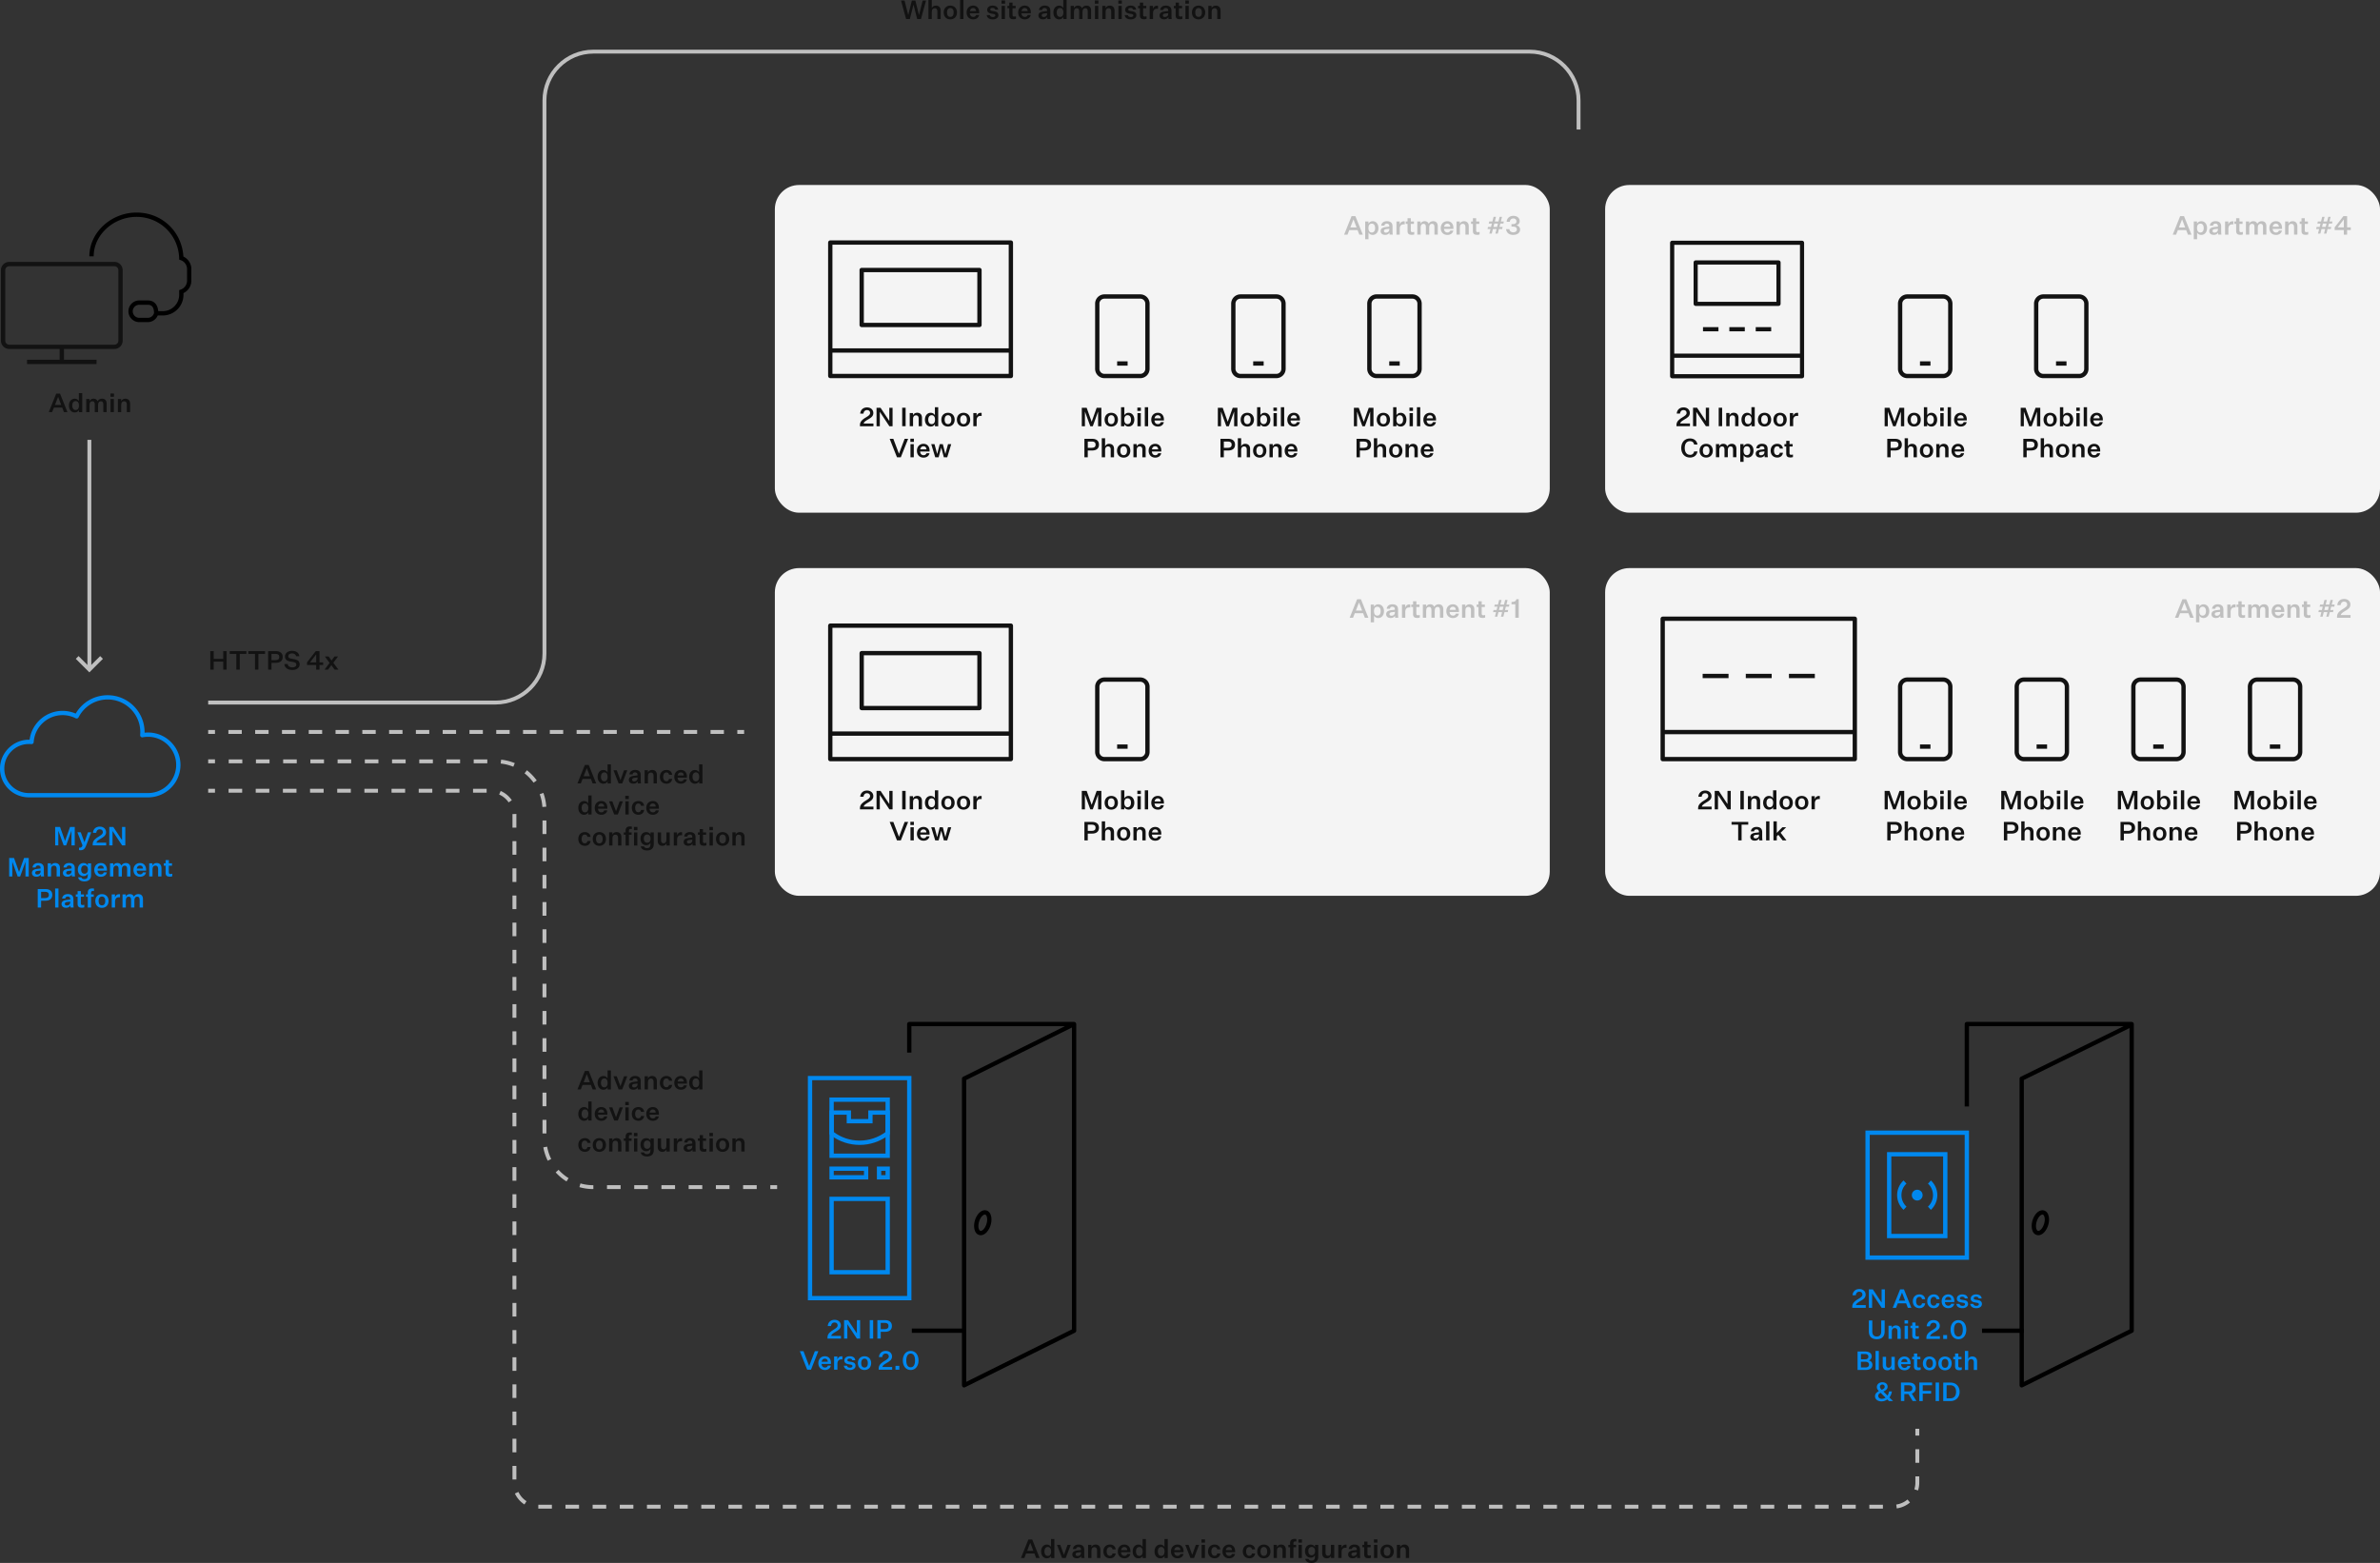 <svg xmlns="http://www.w3.org/2000/svg" id="Layer_2" viewBox="0 0 1224.52 804.23"><rect x="0" y="0" width="1224.52" height="804.23" fill="#333333" stroke="none"/><defs><style>.cls-1{fill:#121212}.cls-2{fill:#0088ef}.cls-3{fill:#bfbfbf}.cls-4{fill:#f4f4f4}</style></defs><g id="Layer_2-2" data-name="Layer_2"><rect class="cls-4" x="825.85" y="292.32" width="398.68" height="168.63" rx="12.43" ry="12.43"></rect><rect class="cls-4" x="825.85" y="95.19" width="398.68" height="168.63" rx="12.43" ry="12.43"></rect><rect class="cls-4" x="398.67" y="292.32" width="398.68" height="168.63" rx="12.43" ry="12.43"></rect><path class="cls-1" d="M586.67 350.81a2.59 2.59 0 0 1 2.59 2.59v33.51a2.59 2.59 0 0 1-2.59 2.59h-18.42a2.59 2.59 0 0 1-2.59-2.59V353.4a2.59 2.59 0 0 1 2.59-2.59h18.42m0-2.22h-18.42c-2.66 0-4.81 2.15-4.81 4.81v33.51c0 2.66 2.15 4.81 4.81 4.81h18.42c2.66 0 4.81-2.15 4.81-4.81V353.4c0-2.66-2.15-4.81-4.81-4.81Z"></path><path class="cls-1" d="M574.77 383.07h5.39v2.22h-5.39zM520.1 391.72h-92.92c-.61 0-1.11-.5-1.11-1.11v-68.68c0-.61.5-1.11 1.11-1.11h92.92c.61 0 1.11.5 1.11 1.11v68.68c0 .61-.5 1.11-1.11 1.11Zm-91.81-2.22h90.7v-66.46h-90.7v66.46Z"></path><path class="cls-1" d="M503.94 365.46h-60.6c-.61 0-1.11-.5-1.11-1.11v-28.28c0-.61.5-1.11 1.11-1.11h60.6c.61 0 1.11.5 1.11 1.11v28.28c0 .61-.5 1.11-1.11 1.11Zm-59.49-2.22h58.38v-26.06h-58.38v26.06ZM427.18 376.37h92.92v2.22h-92.92zM446.44 413.07c-1.19.69-2.04 1.31-2.06 1.98h5.01v1.4h-6.94v-.68c0-1.85 1.62-3 3.05-3.85 1.32-.8 2.17-1.35 2.17-2.28 0-.81-.48-1.49-1.6-1.49s-1.73.84-1.8 1.82h-1.69c.12-1.76 1.35-3.2 3.5-3.2 2.04 0 3.25 1.28 3.25 2.88 0 1.73-1.33 2.53-2.89 3.41ZM457.52 413.69h.03v-6.74h1.68v9.51h-1.64l-4.89-7.37h-.03v7.37h-1.69v-9.51h2.06l4.48 6.74ZM464.18 406.95h1.77v9.51h-1.77v-9.51ZM469.75 410.83c.32-.77 1.11-1.31 2.13-1.31 1.55 0 2.48.96 2.48 2.58v4.34h-1.71v-3.94c0-1.08-.47-1.64-1.36-1.64s-1.52.55-1.52 1.9v3.68h-1.71v-6.77h1.68v1.15ZM481.04 415.38c-.33.68-1.15 1.24-2.17 1.24-1.77 0-2.98-1.44-2.98-3.54s1.21-3.54 2.98-3.54c1.05 0 1.83.59 2.14 1.27v-4.14h1.71v9.8h-1.68v-1.08Zm.02-2.43c0-1.32-.63-2.17-1.71-2.17s-1.75.91-1.75 2.29.64 2.29 1.75 2.29 1.71-.85 1.71-2.17v-.24ZM487.75 416.62c-2 0-3.42-1.35-3.42-3.54s1.43-3.54 3.42-3.54 3.42 1.36 3.42 3.54-1.43 3.54-3.42 3.54Zm0-1.27c1.09 0 1.72-.85 1.72-2.28s-.63-2.28-1.72-2.28-1.72.87-1.72 2.28.61 2.28 1.72 2.28ZM495.75 416.62c-2 0-3.42-1.35-3.42-3.54s1.43-3.54 3.42-3.54 3.42 1.36 3.42 3.54-1.43 3.54-3.42 3.54Zm0-1.27c1.09 0 1.72-.85 1.72-2.28s-.63-2.28-1.72-2.28-1.72.87-1.72 2.28.61 2.28 1.72 2.28ZM505.04 411.19c-.2-.04-.44-.05-.65-.05-1.04 0-1.9.72-1.9 2.18v3.13h-1.71v-6.77h1.68v1.52c.32-1.05 1.11-1.64 2.08-1.64.17 0 .36.01.51.05v1.57ZM457.74 422.93h1.88l2.89 7.62h.03l2.9-7.62h1.8l-3.77 9.51h-1.97l-3.76-9.51ZM468.39 422.86h1.81v1.67h-1.81v-1.67Zm.05 2.81h1.71v6.77h-1.71v-6.77ZM475.18 432.6c-1.97 0-3.42-1.32-3.42-3.53s1.48-3.56 3.38-3.56c2.12 0 3.13 1.61 3.13 3.41v.55h-4.86c.11 1.2.72 1.88 1.77 1.88.77 0 1.25-.36 1.48-1.01h1.57c-.29 1.45-1.51 2.26-3.05 2.26Zm-1.72-4.24h3.18c0-.84-.48-1.59-1.5-1.59-.89 0-1.49.55-1.68 1.59ZM486.37 430.7h.03l1.37-5.02h1.64l-2.06 6.77h-1.73l-1.33-4.89h-.04l-1.32 4.89h-1.75l-2.06-6.77h1.69l1.37 5.02h.03l1.29-5.02h1.59l1.29 5.02ZM560.96 416.46l-2.72-7.47h-.03v7.47h-1.62v-9.51h2.5l2.56 7.15h.03l2.56-7.15h2.42v9.51h-1.69v-7.47h-.03l-2.7 7.47h-1.28ZM571.75 416.62c-2 0-3.42-1.35-3.42-3.54s1.43-3.54 3.42-3.54 3.42 1.36 3.42 3.54-1.43 3.54-3.42 3.54Zm0-1.27c1.09 0 1.72-.85 1.72-2.28s-.63-2.28-1.72-2.28-1.72.87-1.72 2.28.61 2.28 1.72 2.28ZM578.46 416.46h-1.68v-9.8h1.71v4.14c.32-.68 1.09-1.27 2.14-1.27 1.77 0 2.98 1.45 2.98 3.54s-1.21 3.54-2.98 3.54c-1.03 0-1.84-.56-2.17-1.24v1.08Zm-.01-3.27c0 1.32.63 2.17 1.71 2.17s1.75-.89 1.75-2.29-.64-2.29-1.75-2.29-1.71.85-1.71 2.17v.24ZM585.17 406.88h1.81v1.67h-1.81v-1.67Zm.06 2.81h1.71v6.77h-1.71v-6.77ZM589.01 416.46v-9.8h1.71v9.8h-1.71ZM595.75 416.62c-1.97 0-3.42-1.32-3.42-3.53s1.48-3.56 3.38-3.56c2.12 0 3.13 1.61 3.13 3.41v.55h-4.86c.11 1.2.72 1.88 1.77 1.88.77 0 1.25-.36 1.48-1.01h1.57c-.29 1.45-1.51 2.26-3.05 2.26Zm-1.72-4.24h3.18c0-.84-.48-1.59-1.5-1.59-.89 0-1.49.55-1.68 1.59ZM559.66 428.94v3.5h-1.73v-9.51h3.93c2.25 0 3.56 1.03 3.56 3.01s-1.31 3-3.54 3h-2.21Zm2.06-1.39c1.31 0 1.96-.53 1.96-1.61s-.65-1.61-1.96-1.61h-2.05v3.22h2.05ZM570.69 425.51c1.55 0 2.48.96 2.48 2.58v4.34h-1.71v-3.94c0-1.08-.47-1.64-1.36-1.64s-1.52.55-1.52 1.9v3.68h-1.71v-9.8h1.71v4.18c.33-.79 1.08-1.31 2.1-1.31ZM578.13 432.6c-2 0-3.42-1.35-3.42-3.54s1.43-3.54 3.42-3.54 3.42 1.36 3.42 3.54-1.43 3.54-3.42 3.54Zm0-1.27c1.09 0 1.72-.85 1.72-2.28s-.63-2.28-1.72-2.28-1.72.87-1.72 2.28.61 2.28 1.72 2.28ZM584.84 426.82c.32-.77 1.11-1.31 2.13-1.31 1.55 0 2.48.96 2.48 2.58v4.34h-1.71v-3.94c0-1.08-.47-1.64-1.36-1.64s-1.52.55-1.52 1.9v3.68h-1.71v-6.77h1.68v1.15ZM594.4 432.6c-1.97 0-3.42-1.32-3.42-3.53s1.48-3.56 3.38-3.56c2.12 0 3.13 1.61 3.13 3.41v.55h-4.86c.11 1.2.72 1.88 1.77 1.88.77 0 1.25-.36 1.48-1.01h1.57c-.29 1.45-1.51 2.26-3.05 2.26Zm-1.72-4.24h3.18c0-.84-.48-1.59-1.5-1.59-.89 0-1.49.55-1.68 1.59Z"></path><rect class="cls-4" x="398.67" y="95.19" width="398.68" height="168.63" rx="12.43" ry="12.43"></rect><path class="cls-2" d="M1010.84 583.95v62.06H962v-62.06h48.84m2.22-2.22h-53.28v66.5h53.28v-66.5Z"></path><path class="cls-2" d="M999.74 595.05v39.86H973.1v-39.86h26.64m2.22-2.22h-31.08v44.3h31.08v-44.3Z"></path><path class="cls-2" d="M979.4 622.54c-2.11-1.93-3.32-4.68-3.32-7.57s1.2-5.62 3.3-7.55l1.5 1.63c-1.66 1.53-2.58 3.64-2.58 5.91s.95 4.43 2.6 5.93l-1.5 1.64ZM993.44 622.54l-1.5-1.64c1.65-1.5 2.6-3.67 2.6-5.93s-.92-4.38-2.58-5.91l1.5-1.63c2.1 1.93 3.3 4.68 3.3 7.55s-1.21 5.65-3.32 7.57Z"></path><circle class="cls-2" cx="986.42" cy="614.97" r="2.78"></circle><path class="cls-2" d="M956.99 669.59c-1.19.69-2.04 1.31-2.06 1.98h5.01v1.4H953v-.68c0-1.85 1.62-3 3.05-3.85 1.32-.8 2.17-1.35 2.17-2.28 0-.81-.48-1.49-1.6-1.49s-1.73.84-1.8 1.82h-1.69c.12-1.76 1.35-3.2 3.5-3.2 2.04 0 3.25 1.28 3.25 2.88 0 1.73-1.33 2.53-2.89 3.41ZM968.07 670.2h.03v-6.74h1.68v9.51h-1.64l-4.89-7.37h-.03v7.37h-1.69v-9.51h2.06l4.48 6.74ZM980.72 670.64h-4.29l-.91 2.33h-1.73l3.82-9.51h1.98l3.82 9.51h-1.81l-.89-2.33Zm-3.74-1.37h3.21l-1.57-4.1h-.04l-1.6 4.1ZM987.56 666.05c1.68 0 2.76.97 2.94 2.48h-1.61c-.13-.73-.57-1.2-1.35-1.2-1.08 0-1.68.89-1.68 2.26s.6 2.26 1.68 2.26c.77 0 1.21-.48 1.35-1.2h1.61c-.19 1.52-1.27 2.48-2.94 2.48-1.99 0-3.4-1.35-3.4-3.54s1.41-3.54 3.4-3.54ZM994.97 666.05c1.68 0 2.76.97 2.94 2.48h-1.61c-.13-.73-.57-1.2-1.35-1.2-1.08 0-1.68.89-1.68 2.26s.6 2.26 1.68 2.26c.77 0 1.21-.48 1.35-1.2h1.61c-.19 1.52-1.27 2.48-2.94 2.48-1.99 0-3.4-1.35-3.4-3.54s1.41-3.54 3.4-3.54ZM1002.42 673.13c-1.97 0-3.42-1.32-3.42-3.53s1.48-3.56 3.38-3.56c2.12 0 3.13 1.61 3.13 3.41v.55h-4.86c.11 1.2.72 1.88 1.77 1.88.77 0 1.25-.36 1.48-1.01h1.57c-.29 1.45-1.51 2.26-3.05 2.26Zm-1.72-4.23h3.18c0-.84-.48-1.59-1.5-1.59-.89 0-1.49.55-1.68 1.59ZM1008.2 670.92c.08.71.79 1.03 1.52 1.03s1.28-.29 1.28-.84c0-.43-.29-.63-1.04-.76l-1.2-.21c-1.12-.2-1.95-.72-1.95-1.93 0-1.28 1.17-2.16 2.74-2.16 1.76 0 2.76.77 2.9 2.08h-1.56c-.07-.53-.59-.88-1.33-.88s-1.19.32-1.19.79.35.64 1.04.76l1.32.23c1.19.2 1.85.85 1.85 1.97 0 1.29-1.24 2.14-2.85 2.14-1.76 0-3.02-.73-3.17-2.21h1.63ZM1015.33 670.92c.08.71.79 1.03 1.52 1.03s1.28-.29 1.28-.84c0-.43-.29-.63-1.04-.76l-1.2-.21c-1.12-.2-1.95-.72-1.95-1.93 0-1.28 1.17-2.16 2.74-2.16 1.76 0 2.76.77 2.9 2.08h-1.56c-.07-.53-.59-.88-1.33-.88s-1.19.32-1.19.79.35.64 1.04.76l1.32.23c1.19.2 1.85.85 1.85 1.97 0 1.29-1.24 2.14-2.85 2.14-1.76 0-3.02-.73-3.17-2.21h1.63ZM965.6 689.12c-2.56 0-4.06-1.4-4.06-4.02v-5.65h1.77v5.66c0 1.67.76 2.6 2.29 2.6s2.3-.93 2.3-2.6v-5.66h1.76v5.67c0 2.6-1.49 4-4.06 4ZM973.34 683.33c.32-.77 1.11-1.31 2.13-1.31 1.54 0 2.48.96 2.48 2.58v4.34h-1.71V685c0-1.08-.47-1.64-1.36-1.64s-1.52.55-1.52 1.9v3.68h-1.71v-6.77h1.68v1.15ZM979.89 679.38h1.81v1.67h-1.81v-1.67Zm.05 2.81h1.71v6.77h-1.71v-6.77ZM987.31 688.86c-.53.16-.93.2-1.35.2-1.41 0-2.1-.6-2.1-1.96v-3.69h-.93v-1.23h.93v-1.69h1.69v1.69h1.61v1.23h-1.62v3.42c0 .64.31.85.88.85.25 0 .52-.03.89-.13v1.31ZM995.14 685.57c-1.19.69-2.04 1.31-2.06 1.98h5.01v1.4h-6.94v-.68c0-1.85 1.62-3 3.05-3.85 1.32-.8 2.17-1.35 2.17-2.28 0-.81-.48-1.49-1.6-1.49s-1.73.84-1.8 1.82h-1.69c.12-1.76 1.35-3.2 3.5-3.2 2.04 0 3.25 1.28 3.25 2.88 0 1.73-1.33 2.53-2.89 3.41ZM999.79 686.97h1.99v1.98h-1.99v-1.98ZM1007.62 679.29c2.48 0 4.04 2.06 4.04 4.92s-1.56 4.92-4.04 4.92-4.05-2.06-4.05-4.92 1.57-4.92 4.05-4.92Zm0 8.44c1.51 0 2.25-1.37 2.25-3.53s-.75-3.53-2.25-3.53-2.26 1.37-2.26 3.53.75 3.53 2.26 3.53ZM955.73 704.94v-9.51h3.82c2.22 0 3.44.89 3.44 2.6 0 .84-.67 1.76-1.44 1.98 1.04.28 1.82 1.12 1.82 2.22 0 1.79-1.28 2.7-3.48 2.7h-4.17Zm3.81-5.49c1.19 0 1.75-.53 1.75-1.36s-.57-1.36-1.73-1.36h-2.09v2.72h2.08Zm-2.08 4.18h2.3c1.23 0 1.86-.55 1.86-1.46s-.65-1.45-1.88-1.45h-2.29v2.92ZM964.96 704.94v-9.8h1.71v9.8h-1.71ZM973.19 704.94v-1.13c-.32.77-1.09 1.29-2.11 1.29-1.52 0-2.41-.93-2.41-2.57v-4.36h1.72v3.98c0 1.08.43 1.63 1.31 1.63.83 0 1.45-.57 1.45-1.93v-3.68h1.72v6.77h-1.68ZM979.9 705.1c-1.97 0-3.42-1.32-3.42-3.53s1.48-3.56 3.38-3.56c2.12 0 3.13 1.61 3.13 3.41v.55h-4.86c.11 1.2.72 1.88 1.77 1.88.77 0 1.25-.36 1.48-1.01h1.57c-.29 1.45-1.51 2.26-3.05 2.26Zm-1.72-4.24h3.18c0-.84-.48-1.59-1.5-1.59-.89 0-1.49.55-1.68 1.59ZM988.19 704.85c-.53.16-.93.2-1.35.2-1.41 0-2.1-.6-2.1-1.96v-3.69h-.93v-1.23h.93v-1.69h1.69v1.69h1.61v1.23h-1.63v3.42c0 .64.31.85.88.85.25 0 .52-.03.89-.13v1.31ZM992.74 705.1c-2 0-3.42-1.35-3.42-3.54s1.42-3.54 3.42-3.54 3.42 1.36 3.42 3.54-1.42 3.54-3.42 3.54Zm0-1.27c1.09 0 1.72-.85 1.72-2.28s-.63-2.28-1.72-2.28-1.72.87-1.72 2.28.61 2.28 1.72 2.28ZM1000.73 705.1c-2 0-3.42-1.35-3.42-3.54s1.43-3.54 3.42-3.54 3.42 1.36 3.42 3.54-1.43 3.54-3.42 3.54Zm0-1.27c1.09 0 1.72-.85 1.72-2.28s-.63-2.28-1.72-2.28-1.72.87-1.72 2.28.61 2.28 1.72 2.28ZM1009.35 704.85c-.53.16-.93.2-1.35.2-1.41 0-2.1-.6-2.1-1.96v-3.69h-.93v-1.23h.93v-1.69h1.69v1.69h1.61v1.23h-1.63v3.42c0 .64.31.85.88.85.25 0 .52-.03.89-.13v1.31ZM1014.76 698.01c1.55 0 2.48.96 2.48 2.58v4.34h-1.71v-3.94c0-1.08-.47-1.64-1.36-1.64s-1.52.55-1.52 1.9v3.68h-1.71v-9.8h1.71v4.18c.33-.79 1.08-1.31 2.1-1.31ZM971.05 720.1c-.83.61-1.85.99-3.01.99-1.89 0-3.33-1.01-3.33-2.64 0-1.21.75-1.97 1.98-2.64-.59-.61-1.04-1.24-1.04-2.09 0-1.41 1.16-2.46 2.84-2.46s2.7.99 2.7 2.25c0 1.13-.71 1.8-2.16 2.52l2.12 2.08c.39-.61.64-1.35.73-2.14h1.5a6.04 6.04 0 0 1-1.28 3.1l1.89 1.86h-2.12l-.84-.83Zm-2.9-.31c.76 0 1.42-.23 1.97-.6l-2.53-2.49c-.75.39-1.21.81-1.21 1.58 0 .89.79 1.51 1.77 1.51Zm0-4.66c1.15-.52 1.53-.85 1.53-1.59 0-.56-.44-1.12-1.19-1.12-.69 0-1.24.48-1.24 1.21 0 .56.37.99.89 1.49ZM978.04 720.92v-9.51h4.08c2.22 0 3.53 1.04 3.53 2.98 0 1.48-.95 2.36-2.02 2.7l2.38 3.82h-1.93l-2.17-3.56h-2.13v3.56h-1.73Zm3.88-4.94c1.32 0 1.99-.55 1.99-1.59s-.67-1.58-1.99-1.58h-2.14v3.17h2.14ZM987.49 711.41h6.57v1.4h-4.8v2.9h4.3v1.4h-4.3v3.81h-1.77v-9.51ZM995.88 711.41h1.77v9.51h-1.77v-9.51ZM1008.23 716.17c0 2.86-1.89 4.76-4.76 4.76h-3.66v-9.51h3.66c2.86 0 4.76 1.9 4.76 4.76Zm-6.69-3.36v6.71h1.93c1.89 0 2.94-1.24 2.94-3.36s-1.05-3.36-2.94-3.36h-1.93Z"></path><path d="M1019.76 683.63h21.52v2.22h-21.52z"></path><path d="M1040.18 713.96c-.21 0-.41-.06-.59-.17-.32-.2-.52-.56-.52-.94v-157.8c0-.43.24-.81.62-1l52.91-26h-79.54v41.29h-2.22v-42.4c0-.61.5-1.11 1.11-1.11h84.8c.61 0 1.11.5 1.11 1.11v157.8c0 .42-.24.8-.62.99l-56.58 28.1c-.15.08-.32.12-.49.12h.01Zm55.46-29.92V529.02l-54.36 26.71v155.32l54.36-27Z"></path><path d="M1047.18 635.18c-1.2-.74-1.89-2.32-1.89-4.33 0-3.22 1.75-6.62 3.99-7.73 1.08-.54 2.18-.52 3.09.05 1.2.75 1.89 2.32 1.89 4.33 0 3.22-1.75 6.62-3.99 7.73-.52.26-1.05.39-1.56.39-.54 0-1.06-.15-1.53-.44Zm3.66-10.23c-.14 0-.33.04-.57.16-1.47.73-2.76 3.41-2.76 5.74 0 1.42.45 2.2.84 2.44.1.06.37.23.94-.05 1.47-.73 2.76-3.41 2.76-5.74 0-1.42-.45-2.2-.84-2.44-.06-.03-.17-.1-.37-.1Z"></path><path class="cls-2" d="M429.74 685.42c-1.19.69-2.04 1.31-2.06 1.98h5.01v1.4h-6.94v-.68c0-1.85 1.62-3 3.05-3.85 1.32-.8 2.17-1.35 2.17-2.28 0-.81-.48-1.49-1.6-1.49s-1.73.84-1.8 1.82h-1.69c.12-1.76 1.35-3.2 3.5-3.2 2.04 0 3.25 1.28 3.25 2.88 0 1.73-1.33 2.53-2.89 3.41ZM440.82 686.04h.03v-6.74h1.68v9.51h-1.64l-4.89-7.37h-.03v7.37h-1.69v-9.51h2.06l4.48 6.74ZM447.48 679.3h1.77v9.51h-1.77v-9.51ZM453.14 685.3v3.5h-1.73v-9.51h3.93c2.25 0 3.56 1.03 3.56 3.01s-1.31 3-3.54 3h-2.21Zm2.05-1.38c1.31 0 1.96-.53 1.96-1.61s-.65-1.61-1.96-1.61h-2.05v3.22h2.05ZM411.53 695.28h1.88l2.89 7.62h.03l2.9-7.62h1.8l-3.77 9.51h-1.97l-3.76-9.51ZM424.45 704.95c-1.97 0-3.42-1.32-3.42-3.53s1.48-3.56 3.38-3.56c2.12 0 3.13 1.61 3.13 3.41v.55h-4.86c.11 1.2.72 1.88 1.77 1.88.77 0 1.25-.36 1.48-1.01h1.57c-.29 1.45-1.51 2.26-3.05 2.26Zm-1.72-4.24h3.18c0-.84-.48-1.59-1.5-1.59-.89 0-1.49.55-1.68 1.59ZM433.41 699.53c-.2-.04-.44-.05-.65-.05-1.04 0-1.9.72-1.9 2.18v3.13h-1.71v-6.77h1.68v1.52c.32-1.05 1.11-1.64 2.08-1.64.17 0 .36.01.51.05v1.57ZM435.8 702.74c.08.71.79 1.03 1.52 1.03s1.28-.29 1.28-.84c0-.43-.29-.63-1.04-.76l-1.2-.21c-1.12-.2-1.95-.72-1.95-1.93 0-1.28 1.17-2.16 2.74-2.16 1.76 0 2.76.77 2.9 2.08h-1.56c-.07-.53-.59-.88-1.33-.88s-1.19.32-1.19.79.35.64 1.04.76l1.32.23c1.19.2 1.85.85 1.85 1.97 0 1.29-1.24 2.14-2.85 2.14-1.76 0-3.02-.73-3.17-2.21h1.63ZM444.8 704.95c-2 0-3.42-1.35-3.42-3.54s1.43-3.54 3.42-3.54 3.42 1.36 3.42 3.54-1.43 3.54-3.42 3.54Zm0-1.26c1.09 0 1.72-.85 1.72-2.28s-.63-2.28-1.72-2.28-1.72.87-1.72 2.28.61 2.28 1.72 2.28ZM456.07 701.41c-1.19.69-2.04 1.31-2.06 1.98h5.01v1.4h-6.94v-.68c0-1.85 1.62-3 3.05-3.85 1.32-.8 2.17-1.35 2.17-2.28 0-.81-.48-1.49-1.6-1.49s-1.73.84-1.8 1.82h-1.69c.12-1.76 1.35-3.2 3.5-3.2 2.04 0 3.25 1.28 3.25 2.88 0 1.73-1.33 2.53-2.89 3.41ZM460.72 702.81h1.98v1.98h-1.98v-1.98ZM468.55 695.12c2.48 0 4.04 2.06 4.04 4.92s-1.56 4.92-4.04 4.92-4.05-2.06-4.05-4.92 1.57-4.92 4.05-4.92Zm0 8.44c1.51 0 2.25-1.37 2.25-3.53s-.75-3.53-2.25-3.53-2.26 1.37-2.26 3.53.75 3.53 2.26 3.53ZM466.71 555.85v111h-48.84v-111h48.84m2.22-2.22h-53.28v115.44h53.28V553.63Z"></path><path class="cls-2" d="M455.61 618.01v35.52h-26.64v-35.52h26.64m2.22-2.22h-31.08v39.96h31.08v-39.96ZM455.61 573.61v8.91c-3.73 2.74-8.33 4.39-13.32 4.39s-9.59-1.64-13.32-4.39v-8.91h6.66v4.44h13.32v-4.44h6.66m2.22-2.22h-11.1v4.44h-8.88v-4.44h-11.1v12.25l.91.67c4.29 3.15 9.35 4.82 14.63 4.82s10.35-1.67 14.63-4.82l.91-.67v-12.25Z"></path><path class="cls-2" d="M455.61 566.95v26.64h-26.64v-26.64h26.64m2.22-2.22h-31.08v31.08h31.08v-31.08ZM455.61 602.47v2.22h-2.22v-2.22h2.22m2.22-2.22h-6.66v6.66h6.66v-6.66ZM444.51 602.47v2.22h-15.54v-2.22h15.54m2.22-2.22h-19.98v6.66h19.98v-6.66Z"></path><path d="M469.14 683.62h28.01v2.22h-28.01z"></path><path d="M496.04 713.95c-.21 0-.41-.06-.59-.17-.32-.2-.52-.56-.52-.94v-157.8c0-.42.24-.8.62-.99l52.34-26h-78.96v13.58h-2.22v-14.69c0-.61.5-1.11 1.11-1.11h84.8c.61 0 1.11.5 1.11 1.11v157.8c0 .42-.24.8-.62.99l-56.58 28.09c-.15.08-.32.12-.49.12Zm55.47-185.23-54.36 27v155.32l54.36-27V528.72Z"></path><path d="M503.05 635.17c-1.2-.74-1.89-2.32-1.89-4.33 0-3.22 1.75-6.62 3.99-7.73 1.08-.54 2.18-.52 3.09.05 1.2.75 1.89 2.32 1.89 4.33 0 3.22-1.75 6.62-3.99 7.73-.52.26-1.05.39-1.56.39-.54 0-1.06-.15-1.53-.44Zm3.66-10.23c-.14 0-.33.04-.57.16-1.47.73-2.76 3.41-2.76 5.74 0 1.42.45 2.2.84 2.44.1.06.37.23.94-.05 1.47-.73 2.76-3.41 2.76-5.74 0-1.42-.45-2.2-.84-2.44-.06-.03-.17-.1-.37-.1Z"></path><path class="cls-1" d="M586.67 153.68a2.59 2.59 0 0 1 2.59 2.59v33.51a2.59 2.59 0 0 1-2.59 2.59h-18.42a2.59 2.59 0 0 1-2.59-2.59v-33.51a2.59 2.59 0 0 1 2.59-2.59h18.42m0-2.22h-18.42c-2.66 0-4.81 2.15-4.81 4.81v33.51c0 2.66 2.15 4.81 4.81 4.81h18.42c2.66 0 4.81-2.15 4.81-4.81v-33.51c0-2.66-2.15-4.81-4.81-4.81Z"></path><path class="cls-1" d="M574.77 185.94h5.39v2.22h-5.39zM520.1 194.59h-92.92c-.61 0-1.11-.5-1.11-1.11V124.8c0-.61.5-1.11 1.11-1.11h92.92c.61 0 1.11.5 1.11 1.11v68.68c0 .61-.5 1.11-1.11 1.11Zm-91.81-2.22h90.7v-66.46h-90.7v66.46Z"></path><path class="cls-1" d="M503.94 168.33h-60.6c-.61 0-1.11-.5-1.11-1.11v-28.28c0-.61.5-1.11 1.11-1.11h60.6c.61 0 1.11.5 1.11 1.11v28.28c0 .61-.5 1.11-1.11 1.11Zm-59.49-2.22h58.38v-26.06h-58.38v26.06ZM427.18 179.24h92.92v2.22h-92.92zM446.44 215.94c-1.19.69-2.04 1.31-2.06 1.98h5.01v1.4h-6.94v-.68c0-1.85 1.62-3 3.05-3.85 1.32-.8 2.17-1.35 2.17-2.28 0-.81-.48-1.49-1.6-1.49s-1.73.84-1.8 1.82h-1.69c.12-1.76 1.35-3.2 3.5-3.2 2.04 0 3.25 1.28 3.25 2.88 0 1.73-1.33 2.53-2.89 3.41ZM457.52 216.56h.03v-6.74h1.68v9.51h-1.64l-4.89-7.37h-.03v7.37h-1.69v-9.51h2.06l4.48 6.74ZM464.18 209.81h1.77v9.51h-1.77v-9.51ZM469.75 213.7c.32-.77 1.11-1.31 2.13-1.31 1.55 0 2.48.96 2.48 2.58v4.34h-1.71v-3.94c0-1.08-.47-1.64-1.36-1.64s-1.52.55-1.52 1.9v3.68h-1.71v-6.77h1.68v1.15ZM481.04 218.25c-.33.68-1.15 1.24-2.17 1.24-1.77 0-2.98-1.44-2.98-3.54s1.21-3.54 2.98-3.54c1.05 0 1.83.59 2.14 1.27v-4.14h1.71v9.8h-1.68v-1.08Zm.02-2.43c0-1.32-.63-2.17-1.71-2.17s-1.75.91-1.75 2.29.64 2.29 1.75 2.29 1.71-.85 1.71-2.17v-.24ZM487.75 219.49c-2 0-3.42-1.35-3.42-3.54s1.43-3.54 3.42-3.54 3.42 1.36 3.42 3.54-1.43 3.54-3.42 3.54Zm0-1.27c1.09 0 1.72-.85 1.72-2.28s-.63-2.28-1.72-2.28-1.72.87-1.72 2.28.61 2.28 1.72 2.28ZM495.75 219.49c-2 0-3.42-1.35-3.42-3.54s1.43-3.54 3.42-3.54 3.42 1.36 3.42 3.54-1.43 3.54-3.42 3.54Zm0-1.27c1.09 0 1.72-.85 1.72-2.28s-.63-2.28-1.72-2.28-1.72.87-1.72 2.28.61 2.28 1.72 2.28ZM505.04 214.06c-.2-.04-.44-.05-.65-.05-1.04 0-1.9.72-1.9 2.18v3.13h-1.71v-6.77h1.68v1.52c.32-1.05 1.11-1.64 2.08-1.64.17 0 .36.01.51.05v1.57ZM457.74 225.8h1.88l2.89 7.62h.03l2.9-7.62h1.8l-3.77 9.51h-1.97l-3.76-9.51ZM468.39 225.73h1.81v1.67h-1.81v-1.67Zm.05 2.81h1.71v6.77h-1.71v-6.77ZM475.18 235.47c-1.97 0-3.42-1.32-3.42-3.53s1.48-3.56 3.38-3.56c2.12 0 3.13 1.61 3.13 3.41v.55h-4.86c.11 1.2.72 1.88 1.77 1.88.77 0 1.25-.36 1.48-1.01h1.57c-.29 1.45-1.51 2.26-3.05 2.26Zm-1.72-4.24h3.18c0-.84-.48-1.59-1.5-1.59-.89 0-1.49.55-1.68 1.59ZM486.37 233.56h.03l1.37-5.02h1.64l-2.06 6.77h-1.73l-1.33-4.89h-.04l-1.32 4.89h-1.75l-2.06-6.77h1.69l1.37 5.02h.03l1.29-5.02h1.59l1.29 5.02ZM560.96 219.33l-2.72-7.47h-.03v7.47h-1.62v-9.51h2.5l2.56 7.15h.03l2.56-7.15h2.42v9.51h-1.69v-7.47h-.03l-2.7 7.47h-1.28ZM571.75 219.49c-2 0-3.42-1.35-3.42-3.54s1.43-3.54 3.42-3.54 3.42 1.36 3.42 3.54-1.43 3.54-3.42 3.54Zm0-1.27c1.09 0 1.72-.85 1.72-2.28s-.63-2.28-1.72-2.28-1.72.87-1.72 2.28.61 2.28 1.72 2.28ZM578.46 219.33h-1.68v-9.8h1.71v4.14c.32-.68 1.09-1.27 2.14-1.27 1.77 0 2.98 1.45 2.98 3.54s-1.21 3.54-2.98 3.54c-1.03 0-1.84-.56-2.17-1.24v1.08Zm-.01-3.27c0 1.32.63 2.17 1.71 2.17s1.75-.89 1.75-2.29-.64-2.29-1.75-2.29-1.71.85-1.71 2.17v.24ZM585.17 209.75h1.81v1.67h-1.81v-1.67Zm.06 2.81h1.71v6.77h-1.71v-6.77ZM589.01 219.33v-9.8h1.71v9.8h-1.71ZM595.75 219.49c-1.97 0-3.42-1.32-3.42-3.53s1.48-3.56 3.38-3.56c2.12 0 3.13 1.61 3.13 3.41v.55h-4.86c.11 1.2.72 1.88 1.77 1.88.77 0 1.25-.36 1.48-1.01h1.57c-.29 1.45-1.51 2.26-3.05 2.26Zm-1.72-4.24h3.18c0-.84-.48-1.59-1.5-1.59-.89 0-1.49.55-1.68 1.59ZM559.66 231.81v3.5h-1.73v-9.51h3.93c2.25 0 3.56 1.03 3.56 3.01s-1.31 3-3.54 3h-2.21Zm2.06-1.39c1.31 0 1.96-.53 1.96-1.61s-.65-1.61-1.96-1.61h-2.05v3.22h2.05ZM570.69 228.38c1.55 0 2.48.96 2.48 2.58v4.34h-1.71v-3.94c0-1.08-.47-1.64-1.36-1.64s-1.52.55-1.52 1.9v3.68h-1.71v-9.8h1.71v4.18c.33-.79 1.08-1.31 2.1-1.31ZM578.13 235.47c-2 0-3.42-1.35-3.42-3.54s1.43-3.54 3.42-3.54 3.42 1.36 3.42 3.54-1.43 3.54-3.42 3.54Zm0-1.27c1.09 0 1.72-.85 1.72-2.28s-.63-2.28-1.72-2.28-1.72.87-1.72 2.28.61 2.28 1.72 2.28ZM584.84 229.69c.32-.77 1.11-1.31 2.13-1.31 1.55 0 2.48.96 2.48 2.58v4.34h-1.71v-3.94c0-1.08-.47-1.64-1.36-1.64s-1.52.55-1.52 1.9v3.68h-1.71v-6.77h1.68v1.15ZM594.4 235.47c-1.97 0-3.42-1.32-3.42-3.53s1.48-3.56 3.38-3.56c2.12 0 3.13 1.61 3.13 3.41v.55h-4.86c.11 1.2.72 1.88 1.77 1.88.77 0 1.25-.36 1.48-1.01h1.57c-.29 1.45-1.51 2.26-3.05 2.26Zm-1.72-4.24h3.18c0-.84-.48-1.59-1.5-1.59-.89 0-1.49.55-1.68 1.59ZM656.67 153.68a2.59 2.59 0 0 1 2.59 2.59v33.51a2.59 2.59 0 0 1-2.59 2.59h-18.42a2.59 2.59 0 0 1-2.59-2.59v-33.51a2.59 2.59 0 0 1 2.59-2.59h18.42m0-2.22h-18.42c-2.66 0-4.81 2.15-4.81 4.81v33.51c0 2.66 2.15 4.81 4.81 4.81h18.42c2.66 0 4.81-2.15 4.81-4.81v-33.51c0-2.66-2.15-4.81-4.81-4.81Z"></path><path class="cls-1" d="M644.77 185.94h5.39v2.22h-5.39zM630.96 219.33l-2.72-7.47h-.03v7.47h-1.62v-9.51h2.5l2.56 7.15h.03l2.56-7.15h2.42v9.51h-1.69v-7.47h-.03l-2.7 7.47h-1.28ZM641.75 219.49c-2 0-3.42-1.35-3.42-3.54s1.43-3.54 3.42-3.54 3.42 1.36 3.42 3.54-1.42 3.54-3.42 3.54Zm0-1.27c1.09 0 1.72-.85 1.72-2.28s-.63-2.28-1.72-2.28-1.72.87-1.72 2.28.61 2.28 1.72 2.28ZM648.46 219.33h-1.68v-9.8h1.71v4.14c.32-.68 1.09-1.27 2.14-1.27 1.77 0 2.98 1.45 2.98 3.54s-1.21 3.54-2.98 3.54c-1.03 0-1.84-.56-2.17-1.24v1.08Zm-.01-3.27c0 1.32.63 2.17 1.71 2.17s1.75-.89 1.75-2.29-.64-2.29-1.75-2.29-1.71.85-1.71 2.17v.24ZM655.17 209.75h1.81v1.67h-1.81v-1.67Zm.06 2.81h1.71v6.77h-1.71v-6.77ZM659.01 219.33v-9.8h1.71v9.8h-1.71ZM665.75 219.49c-1.97 0-3.42-1.32-3.42-3.53s1.48-3.56 3.38-3.56c2.12 0 3.13 1.61 3.13 3.41v.55h-4.86c.11 1.2.72 1.88 1.77 1.88.77 0 1.25-.36 1.48-1.01h1.57c-.29 1.45-1.5 2.26-3.05 2.26Zm-1.72-4.24h3.18c0-.84-.48-1.59-1.5-1.59-.89 0-1.49.55-1.68 1.59ZM629.66 231.81v3.5h-1.73v-9.51h3.93c2.25 0 3.56 1.03 3.56 3.01s-1.31 3-3.54 3h-2.21Zm2.06-1.39c1.31 0 1.96-.53 1.96-1.61s-.65-1.61-1.96-1.61h-2.05v3.22h2.05ZM640.69 228.38c1.55 0 2.48.96 2.48 2.58v4.34h-1.71v-3.94c0-1.08-.47-1.64-1.36-1.64s-1.52.55-1.52 1.9v3.68h-1.71v-9.8h1.71v4.18c.33-.79 1.08-1.31 2.1-1.31ZM648.13 235.47c-2 0-3.42-1.35-3.42-3.54s1.42-3.54 3.42-3.54 3.42 1.36 3.42 3.54-1.42 3.54-3.42 3.54Zm0-1.27c1.09 0 1.72-.85 1.72-2.28s-.63-2.28-1.72-2.28-1.72.87-1.72 2.28.61 2.28 1.72 2.28ZM654.84 229.69c.32-.77 1.11-1.31 2.13-1.31 1.54 0 2.48.96 2.48 2.58v4.34h-1.71v-3.94c0-1.08-.47-1.64-1.36-1.64s-1.52.55-1.52 1.9v3.68h-1.71v-6.77h1.68v1.15ZM664.4 235.47c-1.97 0-3.42-1.32-3.42-3.53s1.48-3.56 3.38-3.56c2.12 0 3.13 1.61 3.13 3.41v.55h-4.86c.11 1.2.72 1.88 1.77 1.88.77 0 1.25-.36 1.48-1.01h1.57c-.29 1.45-1.51 2.26-3.05 2.26Zm-1.72-4.24h3.18c0-.84-.48-1.59-1.5-1.59-.89 0-1.49.55-1.68 1.59ZM726.67 153.68a2.59 2.59 0 0 1 2.59 2.59v33.51a2.59 2.59 0 0 1-2.59 2.59h-18.42a2.59 2.59 0 0 1-2.59-2.59v-33.51a2.59 2.59 0 0 1 2.59-2.59h18.42m0-2.22h-18.42c-2.66 0-4.81 2.15-4.81 4.81v33.51c0 2.66 2.15 4.81 4.81 4.81h18.42c2.66 0 4.81-2.15 4.81-4.81v-33.51c0-2.66-2.15-4.81-4.81-4.81Z"></path><path class="cls-1" d="M714.77 185.94h5.39v2.22h-5.39zM700.96 219.33l-2.72-7.47h-.03v7.47h-1.62v-9.51h2.5l2.56 7.15h.03l2.56-7.15h2.42v9.51h-1.69v-7.47h-.03l-2.7 7.47h-1.28ZM711.75 219.49c-2 0-3.42-1.35-3.42-3.54s1.42-3.54 3.42-3.54 3.42 1.36 3.42 3.54-1.42 3.54-3.42 3.54Zm0-1.27c1.09 0 1.72-.85 1.72-2.28s-.63-2.28-1.72-2.28-1.72.87-1.72 2.28.61 2.28 1.72 2.28ZM718.46 219.33h-1.68v-9.8h1.71v4.14c.32-.68 1.09-1.27 2.14-1.27 1.77 0 2.98 1.45 2.98 3.54s-1.21 3.54-2.98 3.54c-1.03 0-1.84-.56-2.17-1.24v1.08Zm-.01-3.27c0 1.32.63 2.17 1.71 2.17s1.75-.89 1.75-2.29-.64-2.29-1.75-2.29-1.71.85-1.71 2.17v.24ZM725.17 209.75h1.81v1.67h-1.81v-1.67Zm.06 2.81h1.71v6.77h-1.71v-6.77ZM729.01 219.33v-9.8h1.71v9.8h-1.71ZM735.75 219.49c-1.97 0-3.42-1.32-3.42-3.53s1.48-3.56 3.38-3.56c2.12 0 3.13 1.61 3.13 3.41v.55h-4.86c.11 1.2.72 1.88 1.77 1.88.77 0 1.25-.36 1.48-1.01h1.57c-.29 1.45-1.5 2.26-3.05 2.26Zm-1.72-4.24h3.18c0-.84-.48-1.59-1.5-1.59-.89 0-1.49.55-1.68 1.59ZM699.67 231.81v3.5h-1.73v-9.51h3.93c2.25 0 3.56 1.03 3.56 3.01s-1.31 3-3.54 3h-2.21Zm2.05-1.39c1.3 0 1.96-.53 1.96-1.61s-.65-1.61-1.96-1.61h-2.05v3.22h2.05ZM710.69 228.38c1.55 0 2.48.96 2.48 2.58v4.34h-1.71v-3.94c0-1.08-.47-1.64-1.36-1.64s-1.52.55-1.52 1.9v3.68h-1.71v-9.8h1.71v4.18c.33-.79 1.08-1.31 2.1-1.31ZM718.13 235.47c-2 0-3.42-1.35-3.42-3.54s1.42-3.54 3.42-3.54 3.42 1.36 3.42 3.54-1.42 3.54-3.42 3.54Zm0-1.27c1.09 0 1.72-.85 1.72-2.28s-.63-2.28-1.72-2.28-1.72.87-1.72 2.28.61 2.28 1.72 2.28ZM724.84 229.69c.32-.77 1.11-1.31 2.13-1.31 1.54 0 2.48.96 2.48 2.58v4.34h-1.71v-3.94c0-1.08-.47-1.64-1.36-1.64s-1.52.55-1.52 1.9v3.68h-1.71v-6.77h1.68v1.15ZM734.4 235.47c-1.97 0-3.42-1.32-3.42-3.53s1.48-3.56 3.38-3.56c2.12 0 3.13 1.61 3.13 3.41v.55h-4.86c.11 1.2.72 1.88 1.77 1.88.77 0 1.25-.36 1.48-1.01h1.57c-.29 1.45-1.51 2.26-3.05 2.26Zm-1.72-4.24h3.18c0-.84-.48-1.59-1.5-1.59-.89 0-1.49.55-1.68 1.59ZM58.86 179.58H4.74c-2.35 0-4.26-1.91-4.26-4.26v-36.31c0-2.35 1.91-4.26 4.26-4.26h54.12c2.35 0 4.26 1.91 4.26 4.26v36.31c0 2.35-1.91 4.26-4.26 4.26ZM4.74 136.99c-1.12 0-2.04.91-2.04 2.04v36.31c0 1.12.91 2.04 2.04 2.04h54.12c1.12 0 2.04-.91 2.04-2.04v-36.31c0-1.12-.91-2.04-2.04-2.04H4.74ZM13.92 185.11h35.76v2.22H13.92z"></path><path class="cls-1" d="M30.69 178.47h2.22v7.75h-2.22z"></path><path d="M76.02 165.75h-4.36c-3.08 0-5.58-2.5-5.58-5.58s2.5-5.58 5.58-5.58h4.36c3.15 0 5.07 1.99 5.4 5.51h2.34c4.65 0 8.43-3.78 8.43-8.43v-2.39l.75-.26c1.97-.67 3.3-2.52 3.3-4.6v-5.97c0-2.08-1.33-3.93-3.31-4.61l-.73-.25-.02-.77c-.37-11.91-9.99-21.23-21.91-21.23s-22.07 9.29-22.07 20.29h-2.22c0-12.2 11.12-22.51 24.29-22.51s23.33 9.89 24.09 22.66a7.076 7.076 0 0 1 4.09 6.42v5.97c0 2.76-1.6 5.23-4.05 6.4v.86c0 5.87-4.78 10.65-10.65 10.65h-2.6a5.562 5.562 0 0 1-5.14 3.43Zm-4.36-8.93c-1.85 0-3.36 1.51-3.36 3.36s1.51 3.36 3.36 3.36h4.36c1.51 0 2.82-1 3.23-2.45-.04-3.82-1.86-4.26-3.23-4.26h-4.36Z"></path><path class="cls-2" d="M76.17 410.29H14.83C6.65 410.29 0 403.64 0 395.46s6.96-15.06 15.23-14.82c1.1-8.42 8.35-14.86 16.95-14.86 2.36 0 4.63.47 6.77 1.4 3.4-5.86 9.6-9.45 16.43-9.45 10.48 0 19.01 8.53 19.01 19.01v.28c.59-.06 1.19-.1 1.78-.1 9.2 0 16.69 7.49 16.69 16.69s-7.48 16.69-16.69 16.69Zm-61.34-27.44c-6.95 0-12.61 5.66-12.61 12.61s5.66 12.61 12.61 12.61h61.34c7.98 0 14.47-6.49 14.47-14.47s-6.49-14.47-14.47-14.47c-.91 0-1.84.09-2.75.26-.34.07-.69-.03-.95-.27-.26-.23-.39-.57-.36-.92.04-.49.07-.98.07-1.48 0-9.26-7.53-16.79-16.79-16.79-6.35 0-12.08 3.52-14.97 9.18-.28.55-.95.76-1.49.49a14.753 14.753 0 0 0-6.74-1.62c-7.81 0-14.33 6.1-14.85 13.89-.02.3-.16.58-.39.77s-.53.29-.83.26c-.42-.04-.86-.07-1.29-.07v.02Z"></path><path class="cls-1" d="M32.02 209.74h-4.29l-.91 2.33h-1.73l3.82-9.51h1.98l3.82 9.51H32.9l-.89-2.33Zm-3.74-1.38h3.21l-1.57-4.1h-.04l-1.6 4.1ZM40.62 210.99c-.33.68-1.15 1.24-2.17 1.24-1.77 0-2.98-1.44-2.98-3.54s1.21-3.54 2.98-3.54c1.05 0 1.83.59 2.14 1.27v-4.14h1.71v9.8h-1.68V211Zm.01-2.43c0-1.32-.63-2.17-1.71-2.17s-1.75.91-1.75 2.29.64 2.29 1.75 2.29 1.71-.85 1.71-2.17v-.24ZM52.5 205.14c1.56 0 2.38.97 2.38 2.58v4.34h-1.72v-3.97c0-1.08-.4-1.61-1.24-1.61s-1.45.57-1.45 1.89v3.69h-1.71v-3.97c0-1.08-.4-1.61-1.24-1.61s-1.45.57-1.45 1.89v3.69h-1.71v-6.77h1.68v1.15c.32-.79 1.11-1.31 2.08-1.31 1.13 0 1.76.52 2.09 1.32.43-.81 1.28-1.32 2.28-1.32ZM56.83 202.49h1.81v1.67h-1.81v-1.67Zm.05 2.81h1.71v6.77h-1.71v-6.77ZM62.34 206.45c.32-.77 1.11-1.31 2.13-1.31 1.55 0 2.48.96 2.48 2.58v4.34h-1.71v-3.94c0-1.08-.47-1.64-1.36-1.64s-1.52.55-1.52 1.9v3.68h-1.71v-6.77h1.68v1.15Z"></path><path class="cls-2" d="m32.76 435.02-2.72-7.47h-.03v7.47h-1.62v-9.51h2.5l2.56 7.15h.03l2.56-7.15h2.42v9.51h-1.69v-7.47h-.03l-2.7 7.47h-1.28ZM39.82 428.25h1.73l1.88 5.1h.03l1.79-5.1h1.69l-2.64 6.89c-.64 1.69-1.43 2.34-2.85 2.36-.23 0-.55-.03-.79-.07v-1.29c.2.04.31.04.45.04.69 0 .99-.24 1.35-1.17l-2.64-6.75ZM51.68 431.64c-1.19.69-2.04 1.31-2.06 1.98h5.01v1.4h-6.94v-.68c0-1.85 1.62-3 3.05-3.85 1.32-.8 2.17-1.35 2.17-2.28 0-.81-.48-1.49-1.6-1.49s-1.73.84-1.8 1.82h-1.69c.12-1.76 1.35-3.2 3.5-3.2 2.04 0 3.25 1.28 3.25 2.88 0 1.73-1.33 2.53-2.89 3.41ZM62.76 432.25h.03v-6.74h1.68v9.51h-1.64l-4.89-7.37h-.03v7.37h-1.69v-9.51h2.06l4.48 6.74ZM9.09 451l-2.72-7.47h-.03V451H4.72v-9.51h2.5l2.56 7.15h.03l2.56-7.15h2.42V451H13.1v-7.47h-.03l-2.7 7.47H9.09ZM20.96 449.94c-.32.77-1.17 1.21-2.25 1.21-1.32 0-2.28-.73-2.28-1.96 0-1.36 1.07-1.92 2.44-2.08l2.02-.23v-.32c0-.83-.51-1.23-1.28-1.23s-1.2.41-1.25 1.04h-1.64c.15-1.45 1.28-2.3 2.94-2.3 1.84 0 2.89.87 2.89 2.62v2.61c0 .63.03 1.15.13 1.69h-1.64c-.07-.37-.09-.73-.09-1.07Zm-.06-1.56v-.41l-1.51.17c-.72.09-1.27.25-1.27.96 0 .53.37.87 1.05.87.88 0 1.72-.52 1.72-1.58ZM26.25 445.38c.32-.77 1.11-1.31 2.13-1.31 1.55 0 2.48.96 2.48 2.58v4.34h-1.71v-3.94c0-1.08-.47-1.64-1.36-1.64s-1.52.55-1.52 1.9v3.68h-1.71v-6.77h1.68v1.15ZM36.89 449.94c-.32.77-1.17 1.21-2.25 1.21-1.32 0-2.28-.73-2.28-1.96 0-1.36 1.07-1.92 2.44-2.08l2.02-.23v-.32c0-.83-.51-1.23-1.28-1.23s-1.2.41-1.25 1.04h-1.64c.15-1.45 1.28-2.3 2.94-2.3 1.84 0 2.89.87 2.89 2.62v2.61c0 .63.03 1.15.13 1.69h-1.64c-.07-.37-.09-.73-.09-1.07Zm-.06-1.56v-.41l-1.51.17c-.72.09-1.27.25-1.27.96 0 .53.37.87 1.05.87.88 0 1.72-.52 1.72-1.58ZM45.16 449.59c-.32.65-1.07 1.24-2.14 1.24-1.79 0-2.98-1.36-2.98-3.38s1.2-3.37 2.98-3.37c1.08 0 1.85.61 2.17 1.27v-1.11h1.68v6.1c0 2.21-1.43 3.2-3.44 3.2-1.83 0-3-.76-3.25-2.1h1.69c.19.67.77.91 1.56.91 1.08 0 1.73-.56 1.73-1.79v-.96Zm.07-2.29c0-1.2-.72-1.98-1.76-1.98-1.09 0-1.73.84-1.73 2.13s.64 2.13 1.73 2.13 1.76-.79 1.76-2v-.28ZM51.92 451.16c-1.97 0-3.42-1.32-3.42-3.53s1.48-3.56 3.38-3.56c2.12 0 3.13 1.61 3.13 3.41v.55h-4.86c.11 1.2.72 1.88 1.77 1.88.77 0 1.25-.36 1.48-1.01h1.57c-.29 1.45-1.51 2.26-3.05 2.26Zm-1.72-4.23h3.18c0-.84-.48-1.59-1.5-1.59-.89 0-1.49.55-1.68 1.59ZM64.74 444.08c1.56 0 2.38.97 2.38 2.58V451H65.4v-3.97c0-1.08-.4-1.61-1.24-1.61s-1.45.57-1.45 1.89V451H61v-3.97c0-1.08-.4-1.61-1.24-1.61s-1.45.57-1.45 1.89V451H56.6v-6.77h1.68v1.15c.32-.79 1.11-1.31 2.08-1.31 1.13 0 1.76.52 2.09 1.32.43-.81 1.28-1.32 2.28-1.32ZM72.08 451.16c-1.97 0-3.42-1.32-3.42-3.53s1.48-3.56 3.38-3.56c2.12 0 3.13 1.61 3.13 3.41v.55h-4.86c.11 1.2.72 1.88 1.77 1.88.77 0 1.25-.36 1.48-1.01h1.57c-.29 1.45-1.51 2.26-3.05 2.26Zm-1.71-4.23h3.18c0-.84-.48-1.59-1.5-1.59-.89 0-1.49.55-1.68 1.59ZM78.46 445.38c.32-.77 1.11-1.31 2.13-1.31 1.55 0 2.48.96 2.48 2.58v4.34h-1.71v-3.94c0-1.08-.47-1.64-1.36-1.64s-1.52.55-1.52 1.9v3.68h-1.71v-6.77h1.68v1.15ZM88.65 450.91c-.53.16-.93.2-1.35.2-1.41 0-2.1-.6-2.1-1.96v-3.69h-.93v-1.23h.93v-1.69h1.69v1.69h1.61v1.23h-1.63v3.42c0 .64.31.85.88.85.25 0 .52-.03.89-.13v1.31ZM21.15 463.48v3.5h-1.73v-9.51h3.93c2.25 0 3.56 1.03 3.56 3.01s-1.31 3-3.54 3h-2.21Zm2.05-1.38c1.31 0 1.96-.53 1.96-1.61s-.65-1.61-1.96-1.61h-2.05v3.22h2.05ZM28.37 466.99v-9.8h1.71v9.8h-1.71ZM36.19 465.92c-.32.77-1.17 1.21-2.25 1.21-1.32 0-2.28-.73-2.28-1.96 0-1.36 1.07-1.92 2.44-2.08l2.02-.23v-.32c0-.83-.51-1.23-1.28-1.23s-1.2.41-1.25 1.04h-1.64c.15-1.45 1.28-2.3 2.94-2.3 1.84 0 2.89.87 2.89 2.62v2.61c0 .63.03 1.15.13 1.69h-1.64c-.07-.37-.09-.73-.09-1.07Zm-.07-1.56v-.41l-1.51.17c-.72.09-1.27.25-1.27.96 0 .53.37.87 1.05.87.88 0 1.72-.52 1.72-1.58ZM43.38 466.89c-.53.16-.93.2-1.35.2-1.41 0-2.1-.6-2.1-1.96v-3.69H39v-1.23h.93v-1.69h1.69v1.69h1.61v1.23h-1.62v3.42c0 .64.31.85.88.85.25 0 .52-.03.89-.13v1.31ZM44.23 461.45v-1.23h.93v-.96c0-1.4.84-2.12 2.21-2.12.36 0 .71.01.99.07v1.29c-.2-.03-.41-.04-.65-.04-.49 0-.84.23-.84.88v.88h1.37v1.23h-1.37v5.54h-1.71v-5.54h-.93ZM52.45 467.15c-2 0-3.42-1.35-3.42-3.54s1.43-3.54 3.42-3.54 3.42 1.36 3.42 3.54-1.43 3.54-3.42 3.54Zm0-1.27c1.09 0 1.72-.85 1.72-2.28s-.63-2.28-1.72-2.28-1.72.87-1.72 2.28.61 2.28 1.72 2.28ZM61.75 461.73c-.2-.04-.44-.05-.65-.05-1.04 0-1.9.72-1.9 2.18v3.13h-1.71v-6.77h1.68v1.52c.32-1.05 1.11-1.64 2.08-1.64.17 0 .36.01.51.05v1.57ZM71.18 460.06c1.56 0 2.38.97 2.38 2.58v4.34h-1.72v-3.97c0-1.08-.4-1.61-1.24-1.61s-1.45.57-1.45 1.89v3.69h-1.71v-3.97c0-1.08-.4-1.61-1.24-1.61s-1.45.57-1.45 1.89v3.69h-1.71v-6.77h1.68v1.15c.32-.79 1.11-1.31 2.08-1.31 1.13 0 1.76.52 2.09 1.32.43-.81 1.28-1.32 2.28-1.32Z"></path><path class="cls-3" d="M44.98 226.32h2v117h-2zM396.33 609.85h3.5v2h-3.5zM389.33 611.85h-7v-2h7v2Zm-14.01 0h-7v-2h7v2Zm-14 0h-7v-2h7v2Zm-14.01 0h-7v-2h7v2Zm-14 0h-7v-2h7v2Zm-14.01 0h-7v-2h7v2Zm-14.01 0h-.02c-2.44 0-4.85-.33-7.17-.99l.55-1.92c2.14.61 4.37.92 6.62.92l.02 2Zm-13.82-3.93a26.135 26.135 0 0 1-5.57-4.65l1.48-1.34c1.51 1.66 3.24 3.11 5.15 4.29l-1.06 1.7Zm-9.66-10.65c-1.08-2.18-1.84-4.5-2.28-6.89l1.97-.36c.4 2.21 1.11 4.35 2.1 6.36l-1.79.89Zm-.69-14.04h-2v-7h2v7Zm0-14.01h-2v-7h2v7Zm0-14h-2v-7h2v7Zm0-14.01h-2v-7h2v7Zm0-14.01h-2v-7h2v7Zm0-14h-2v-7h2v7Zm0-14.01h-2v-7h2v7Zm0-14h-2v-7h2v7Zm0-14.01h-2v-7h2v7Zm0-14h-2v-7h2v7Zm0-14.01h-2v-7h2v7Zm0-14.01h-2v-7h2v7Zm-2.06-13.93c-.15-2.25-.62-4.45-1.38-6.56l1.88-.68c.83 2.28 1.33 4.67 1.5 7.1l-2 .14Zm-4.53-12.48a24.19 24.19 0 0 0-4.65-4.83l1.24-1.57c1.91 1.5 3.6 3.26 5.03 5.23l-1.62 1.17Zm-10.43-8.21a24.19 24.19 0 0 0-6.49-1.65l.22-1.99c2.42.26 4.79.86 7.03 1.78l-.76 1.85Zm-13.38-1.79h-7v-2h7v2Zm-14 0h-7v-2h7v2Zm-14.01 0h-7v-2h7v2Zm-14.01 0h-7v-2h7v2Zm-14 0h-7v-2h7v2Zm-14.01 0h-7v-2h7v2Zm-14 0h-7v-2h7v2Zm-14.01 0h-7v-2h7v2Zm-14.01 0h-7v-2h7v2Zm-14 0h-7v-2h7v2ZM107.11 390.75h3.5v2h-3.5zM107.11 405.88h3.5v2h-3.5zM968.77 776.29h-6.99v-2h6.99v2Zm-13.98 0h-6.99v-2h6.99v2Zm-13.97 0h-6.99v-2h6.99v2Zm-13.98 0h-6.99v-2h6.99v2Zm-13.98 0h-6.99v-2h6.99v2Zm-13.97 0h-6.99v-2h6.99v2Zm-13.98 0h-6.99v-2h6.99v2Zm-13.97 0h-6.99v-2h6.99v2Zm-13.98 0h-6.99v-2h6.99v2Zm-13.98 0h-6.99v-2h6.99v2Zm-13.97 0h-6.99v-2h6.99v2Zm-13.98 0h-6.99v-2h6.99v2Zm-13.97 0h-6.99v-2h6.99v2Zm-13.98 0h-6.99v-2h6.99v2Zm-13.98 0h-6.99v-2h6.99v2Zm-13.97 0h-6.99v-2h6.99v2Zm-13.98 0h-6.99v-2h6.99v2Zm-13.97 0h-6.99v-2h6.99v2Zm-13.98 0h-6.99v-2h6.99v2Zm-13.98 0h-6.99v-2h6.99v2Zm-13.97 0h-6.99v-2h6.99v2Zm-13.98 0h-6.99v-2h6.99v2Zm-13.97 0h-6.99v-2h6.99v2Zm-13.98 0h-6.99v-2h6.99v2Zm-13.97 0h-6.99v-2h6.99v2Zm-13.98 0h-6.99v-2h6.99v2Zm-13.98 0h-6.99v-2h6.99v2Zm-13.97 0h-6.99v-2h6.99v2Zm-13.98 0h-6.99v-2h6.99v2Zm-13.97 0h-6.99v-2h6.99v2Zm-13.98 0h-6.99v-2h6.99v2Zm-13.98 0h-6.99v-2h6.99v2Zm-13.97 0h-6.99v-2h6.99v2Zm-13.98 0h-6.99v-2h6.99v2Zm-13.97 0h-6.99v-2h6.99v2Zm-13.98 0h-6.99v-2h6.99v2Zm-13.98 0h-6.99v-2h6.99v2Zm-13.97 0h-6.99v-2h6.99v2Zm-13.98 0h-6.99v-2h6.99v2Zm-13.97 0h-6.99v-2h6.99v2Zm-13.98 0h-6.99v-2h6.99v2Zm-13.98 0h-6.99v-2h6.99v2Zm-13.97 0h-6.99v-2h6.99v2Zm-13.98 0h-6.99v-2h6.99v2Zm-13.97 0h-6.99v-2h6.99v2Zm-13.98 0h-6.99v-2h6.99v2Zm-13.98 0h-6.99v-2h6.99v2Zm-13.97 0h-6.99v-2h6.99v2Zm-13.98 0h-6.99v-2h6.99v2Zm-13.97 0h-7l.02-2h6.98v2Zm691.94-.13-.27-1.98c2.13-.29 4.13-1.19 5.79-2.58l1.29 1.53c-1.94 1.64-4.3 2.69-6.8 3.03Zm-706.08-2.02a13.443 13.443 0 0 1-4.89-5.62l1.81-.84c.91 1.95 2.35 3.61 4.17 4.78l-1.09 1.68Zm717.03-7.2-1.91-.61c.36-1.12.54-2.29.54-3.48v-3.15h2v3.15c0 1.39-.21 2.77-.63 4.08Zm-721.17-5.66h-2v-6.99h2v6.99Zm721.8-8.56h-2v-6.99h2v6.99Zm-721.8-5.41h-2v-6.99h2v6.99Zm0-13.98h-2v-6.99h2v6.99Zm0-13.98h-2v-6.99h2v6.99Zm0-13.97h-2v-6.99h2v6.99Zm0-13.98h-2v-6.99h2v6.99Zm0-13.97h-2v-6.99h2v6.99Zm0-13.98h-2v-6.99h2v6.99Zm0-13.98h-2v-6.99h2v6.99Zm0-13.97h-2v-6.99h2v6.99Zm0-13.98h-2v-6.99h2v6.99Zm0-13.97h-2v-6.99h2v6.99Zm0-13.98h-2v-6.99h2v6.99Zm0-13.98h-2v-6.99h2v6.99Zm0-13.97h-2v-6.99h2v6.99Zm0-13.98h-2v-6.99h2v6.99Zm0-13.97h-2v-6.99h2v6.99Zm0-13.98h-2v-6.99h2v6.99Zm0-13.98h-2v-6.99h2v6.99Zm0-13.97h-2v-6.99h2v6.99Zm0-13.98h-2v-6.99h2v6.99Zm0-13.97h-2v-6.99h2v6.99Zm0-13.98h-2v-6.99h2v6.99Zm0-13.98h-2v-6.99h2v6.99Zm0-13.97h-2v-6.96l2-.07v7.02Zm-3.98-12.98a11.446 11.446 0 0 0-4.88-4.05l.8-1.83c2.32 1.01 4.3 2.66 5.73 4.76l-1.65 1.13Zm-11.32-5h-6.99v-2h6.99v2Zm-13.98 0h-6.99v-2h6.99v2Zm-13.97 0h-6.99v-2h6.99v2Zm-13.98 0h-6.99v-2h6.99v2Zm-13.97 0h-6.99v-2h6.99v2Zm-13.98 0h-6.99v-2h6.99v2Zm-13.98 0h-6.99v-2h6.99v2Zm-13.97 0h-6.99v-2h6.99v2Zm-13.98 0h-6.99v-2h6.99v2Zm-13.97 0h-6.99v-2h6.99v2ZM985.47 735.2h2v3.5h-2z"></path><path class="cls-1" d="M999.74 153.68a2.59 2.59 0 0 1 2.59 2.59v33.51a2.59 2.59 0 0 1-2.59 2.59h-18.42a2.59 2.59 0 0 1-2.59-2.59v-33.51a2.59 2.59 0 0 1 2.59-2.59h18.42m0-2.22h-18.42c-2.66 0-4.81 2.15-4.81 4.81v33.51c0 2.66 2.15 4.81 4.81 4.81h18.42c2.66 0 4.81-2.15 4.81-4.81v-33.51c0-2.66-2.15-4.81-4.81-4.81Z"></path><path class="cls-1" d="M987.84 185.94h5.39v2.22h-5.39zM974.03 219.33l-2.72-7.47h-.03v7.47h-1.62v-9.51h2.5l2.56 7.15h.03l2.56-7.15h2.42v9.51h-1.69v-7.47h-.03l-2.7 7.47h-1.28ZM984.82 219.48c-2 0-3.42-1.35-3.42-3.54s1.42-3.54 3.42-3.54 3.42 1.36 3.42 3.54-1.42 3.54-3.42 3.54Zm0-1.26c1.09 0 1.72-.85 1.72-2.28s-.63-2.28-1.72-2.28-1.72.87-1.72 2.28.61 2.28 1.72 2.28ZM991.53 219.33h-1.68v-9.8h1.71v4.14c.32-.68 1.09-1.27 2.14-1.27 1.77 0 2.98 1.45 2.98 3.54s-1.21 3.54-2.98 3.54c-1.03 0-1.84-.56-2.17-1.24v1.08Zm-.01-3.27c0 1.32.63 2.17 1.71 2.17s1.75-.89 1.75-2.29-.64-2.29-1.75-2.29-1.71.85-1.71 2.17v.24ZM998.25 209.75h1.81v1.67h-1.81v-1.67Zm.05 2.81h1.71v6.77h-1.71v-6.77ZM1002.08 219.33v-9.8h1.71v9.8h-1.71ZM1008.82 219.48c-1.97 0-3.42-1.32-3.42-3.53s1.48-3.56 3.38-3.56c2.12 0 3.13 1.61 3.13 3.41v.55h-4.86c.11 1.2.72 1.88 1.77 1.88.77 0 1.25-.36 1.48-1.01h1.57c-.29 1.45-1.5 2.26-3.05 2.26Zm-1.72-4.23h3.18c0-.84-.48-1.59-1.5-1.59-.89 0-1.49.55-1.68 1.59ZM972.74 231.81v3.5h-1.73v-9.51h3.93c2.25 0 3.56 1.03 3.56 3.01s-1.31 3-3.54 3h-2.21Zm2.05-1.39c1.3 0 1.96-.53 1.96-1.61s-.65-1.61-1.96-1.61h-2.05v3.22h2.05ZM983.77 228.38c1.55 0 2.48.96 2.48 2.58v4.34h-1.71v-3.94c0-1.08-.47-1.64-1.36-1.64s-1.52.55-1.52 1.9v3.68h-1.71v-9.8h1.71v4.18c.33-.79 1.08-1.31 2.1-1.31ZM991.2 235.47c-2 0-3.42-1.35-3.42-3.54s1.42-3.54 3.42-3.54 3.42 1.36 3.42 3.54-1.42 3.54-3.42 3.54Zm0-1.27c1.09 0 1.72-.85 1.72-2.28s-.63-2.28-1.72-2.28-1.72.87-1.72 2.28.61 2.28 1.72 2.28ZM997.91 229.69c.32-.77 1.11-1.31 2.13-1.31 1.54 0 2.48.96 2.48 2.58v4.34h-1.71v-3.94c0-1.08-.47-1.64-1.36-1.64s-1.52.55-1.52 1.9v3.68h-1.71v-6.77h1.68v1.15ZM1007.48 235.47c-1.97 0-3.42-1.32-3.42-3.53s1.48-3.56 3.38-3.56c2.12 0 3.13 1.61 3.13 3.41v.55h-4.86c.11 1.2.72 1.88 1.77 1.88.77 0 1.25-.36 1.48-1.01h1.57c-.29 1.45-1.51 2.26-3.05 2.26Zm-1.72-4.24h3.18c0-.84-.48-1.59-1.5-1.59-.89 0-1.49.55-1.68 1.59ZM1069.74 153.68a2.59 2.59 0 0 1 2.59 2.59v33.51a2.59 2.59 0 0 1-2.59 2.59h-18.42a2.59 2.59 0 0 1-2.59-2.59v-33.51a2.59 2.59 0 0 1 2.59-2.59h18.42m0-2.22h-18.42c-2.66 0-4.81 2.15-4.81 4.81v33.51c0 2.66 2.15 4.81 4.81 4.81h18.42c2.66 0 4.81-2.15 4.81-4.81v-33.51c0-2.66-2.15-4.81-4.81-4.81Z"></path><path class="cls-1" d="M1057.84 185.94h5.39v2.22h-5.39zM1044.03 219.33l-2.72-7.47h-.03v7.47h-1.62v-9.51h2.5l2.56 7.15h.03l2.56-7.15h2.42v9.51h-1.69v-7.47h-.03l-2.7 7.47h-1.28ZM1054.82 219.48c-2 0-3.42-1.35-3.42-3.54s1.42-3.54 3.42-3.54 3.42 1.36 3.42 3.54-1.42 3.54-3.42 3.54Zm0-1.26c1.09 0 1.72-.85 1.72-2.28s-.63-2.28-1.72-2.28-1.72.87-1.72 2.28.61 2.28 1.72 2.28ZM1061.53 219.33h-1.68v-9.8h1.71v4.14c.32-.68 1.09-1.27 2.14-1.27 1.77 0 2.98 1.45 2.98 3.54s-1.21 3.54-2.98 3.54c-1.03 0-1.84-.56-2.17-1.24v1.08Zm-.01-3.27c0 1.32.63 2.17 1.71 2.17s1.75-.89 1.75-2.29-.64-2.29-1.75-2.29-1.71.85-1.71 2.17v.24ZM1068.25 209.75h1.81v1.67h-1.81v-1.67Zm.05 2.81h1.71v6.77h-1.71v-6.77ZM1072.08 219.33v-9.8h1.71v9.8h-1.71ZM1078.82 219.48c-1.97 0-3.42-1.32-3.42-3.53s1.48-3.56 3.38-3.56c2.12 0 3.13 1.61 3.13 3.41v.55h-4.86c.11 1.2.72 1.88 1.77 1.88.77 0 1.25-.36 1.48-1.01h1.57c-.29 1.45-1.5 2.26-3.05 2.26Zm-1.72-4.23h3.18c0-.84-.48-1.59-1.5-1.59-.89 0-1.49.55-1.68 1.59ZM1042.74 231.81v3.5h-1.73v-9.51h3.93c2.25 0 3.56 1.03 3.56 3.01s-1.31 3-3.54 3h-2.21Zm2.05-1.39c1.3 0 1.96-.53 1.96-1.61s-.65-1.61-1.96-1.61h-2.05v3.22h2.05ZM1053.77 228.38c1.55 0 2.48.96 2.48 2.58v4.34h-1.71v-3.94c0-1.08-.47-1.64-1.36-1.64s-1.52.55-1.52 1.9v3.68h-1.71v-9.8h1.71v4.18c.33-.79 1.08-1.31 2.1-1.31ZM1061.2 235.47c-2 0-3.42-1.35-3.42-3.54s1.42-3.54 3.42-3.54 3.42 1.36 3.42 3.54-1.42 3.54-3.42 3.54Zm0-1.27c1.09 0 1.72-.85 1.72-2.28s-.63-2.28-1.72-2.28-1.72.87-1.72 2.28.61 2.28 1.72 2.28ZM1067.91 229.69c.32-.77 1.11-1.31 2.13-1.31 1.54 0 2.48.96 2.48 2.58v4.34h-1.71v-3.94c0-1.08-.47-1.64-1.36-1.64s-1.52.55-1.52 1.9v3.68h-1.71v-6.77h1.68v1.15ZM1077.48 235.47c-1.97 0-3.42-1.32-3.42-3.53s1.48-3.56 3.38-3.56c2.12 0 3.13 1.61 3.13 3.41v.55h-4.86c.11 1.2.72 1.88 1.77 1.88.77 0 1.25-.36 1.48-1.01h1.57c-.29 1.45-1.51 2.26-3.05 2.26Zm-1.72-4.24h3.18c0-.84-.48-1.59-1.5-1.59-.89 0-1.49.55-1.68 1.59ZM877.68 413.07c-1.19.69-2.04 1.31-2.06 1.98h5.01v1.4h-6.94v-.68c0-1.85 1.62-3 3.05-3.85 1.32-.8 2.17-1.35 2.17-2.28 0-.81-.48-1.49-1.6-1.49s-1.73.84-1.8 1.82h-1.69c.12-1.76 1.35-3.2 3.5-3.2 2.04 0 3.25 1.28 3.25 2.88 0 1.73-1.33 2.53-2.89 3.41ZM888.77 413.69h.03v-6.74h1.68v9.51h-1.64l-4.89-7.37h-.03v7.37h-1.69v-9.51h2.06l4.48 6.74ZM895.43 406.95h1.77v9.51h-1.77v-9.51ZM900.99 410.83c.32-.77 1.11-1.31 2.13-1.31 1.55 0 2.48.96 2.48 2.58v4.34h-1.71v-3.94c0-1.08-.47-1.64-1.36-1.64s-1.52.55-1.52 1.9v3.68h-1.71v-6.77h1.68v1.15ZM912.29 415.38c-.33.68-1.15 1.24-2.17 1.24-1.77 0-2.98-1.44-2.98-3.54s1.21-3.54 2.98-3.54c1.05 0 1.83.59 2.14 1.27v-4.14h1.71v9.8h-1.68v-1.08Zm.01-2.43c0-1.32-.63-2.17-1.71-2.17s-1.75.91-1.75 2.29.64 2.29 1.75 2.29 1.71-.85 1.71-2.17v-.24ZM919 416.62c-2 0-3.42-1.35-3.42-3.54s1.42-3.54 3.42-3.54 3.42 1.36 3.42 3.54-1.42 3.54-3.42 3.54Zm0-1.27c1.09 0 1.72-.85 1.72-2.28s-.63-2.28-1.72-2.28-1.72.87-1.72 2.28.61 2.28 1.72 2.28ZM926.99 416.62c-2 0-3.42-1.35-3.42-3.54s1.42-3.54 3.42-3.54 3.42 1.36 3.42 3.54-1.42 3.54-3.42 3.54Zm0-1.27c1.09 0 1.72-.85 1.72-2.28s-.63-2.28-1.72-2.28-1.72.87-1.72 2.28.61 2.28 1.72 2.28ZM936.29 411.19c-.2-.04-.44-.05-.65-.05-1.04 0-1.9.72-1.9 2.18v3.13h-1.71v-6.77h1.68v1.52c.32-1.05 1.11-1.64 2.08-1.64.17 0 .36.01.51.05v1.57ZM894.3 424.33h-3.41v-1.4h8.59v1.4h-3.42v8.11h-1.76v-8.11ZM905.06 431.37c-.32.77-1.17 1.21-2.25 1.21-1.32 0-2.28-.73-2.28-1.96 0-1.36 1.07-1.92 2.44-2.08l2.03-.23v-.32c0-.83-.51-1.23-1.28-1.23s-1.2.41-1.25 1.04h-1.64c.15-1.45 1.28-2.3 2.94-2.3 1.84 0 2.89.87 2.89 2.62v2.61c0 .63.03 1.15.13 1.69h-1.64c-.07-.37-.09-.73-.09-1.07Zm-.06-1.55v-.41l-1.51.17c-.72.09-1.27.25-1.27.96 0 .53.37.87 1.05.87.88 0 1.72-.52 1.72-1.58ZM908.67 432.44v-9.8h1.71v9.8h-1.71ZM914.95 429.58l-.79.76v2.1h-1.71v-9.8h1.71v5.94l2.88-2.9H919l-2.86 2.82 3 3.94h-1.96l-2.22-2.86ZM855.46 375.59h98.85v2.22h-98.85z"></path><path class="cls-1" d="M954.31 391.72h-98.85c-.61 0-1.11-.5-1.11-1.11v-72.22c0-.61.5-1.11 1.11-1.11h98.85c.61 0 1.11.5 1.11 1.11v72.22c0 .61-.5 1.11-1.11 1.11Zm-97.74-2.22h96.63v-70h-96.63v70Z"></path><path class="cls-1" d="M898.22 346.73h13.32v2.22h-13.32zM920.42 346.73h13.32v2.22h-13.32zM876.02 346.73h13.32v2.22h-13.32zM999.74 350.81a2.59 2.59 0 0 1 2.59 2.59v33.51a2.59 2.59 0 0 1-2.59 2.59h-18.42a2.59 2.59 0 0 1-2.59-2.59V353.4a2.59 2.59 0 0 1 2.59-2.59h18.42m0-2.22h-18.42c-2.66 0-4.81 2.15-4.81 4.81v33.51c0 2.66 2.15 4.81 4.81 4.81h18.42c2.66 0 4.81-2.15 4.81-4.81V353.4c0-2.66-2.15-4.81-4.81-4.81Z"></path><path class="cls-1" d="M987.84 383.07h5.39v2.22h-5.39zM974.03 416.46l-2.72-7.47h-.03v7.47h-1.62v-9.51h2.5l2.56 7.15h.03l2.56-7.15h2.42v9.51h-1.69v-7.47h-.03l-2.7 7.47h-1.28ZM984.82 416.62c-2 0-3.42-1.35-3.42-3.54s1.42-3.54 3.42-3.54 3.42 1.36 3.42 3.54-1.42 3.54-3.42 3.54Zm0-1.27c1.09 0 1.72-.85 1.72-2.28s-.63-2.28-1.72-2.28-1.72.87-1.72 2.28.61 2.28 1.72 2.28ZM991.53 416.46h-1.68v-9.8h1.71v4.14c.32-.68 1.09-1.27 2.14-1.27 1.77 0 2.98 1.45 2.98 3.54s-1.21 3.54-2.98 3.54c-1.03 0-1.84-.56-2.17-1.24v1.08Zm-.01-3.27c0 1.32.63 2.17 1.71 2.17s1.75-.89 1.75-2.29-.64-2.29-1.75-2.29-1.71.85-1.71 2.17v.24ZM998.25 406.88h1.81v1.67h-1.81v-1.67Zm.05 2.81h1.71v6.77h-1.71v-6.77ZM1002.08 416.46v-9.8h1.71v9.8h-1.71ZM1008.82 416.62c-1.97 0-3.42-1.32-3.42-3.53s1.48-3.56 3.38-3.56c2.12 0 3.13 1.61 3.13 3.41v.55h-4.86c.11 1.2.72 1.88 1.77 1.88.77 0 1.25-.36 1.48-1.01h1.57c-.29 1.45-1.5 2.26-3.05 2.26Zm-1.72-4.24h3.18c0-.84-.48-1.59-1.5-1.59-.89 0-1.49.55-1.68 1.59ZM972.74 428.94v3.5h-1.73v-9.51h3.93c2.25 0 3.56 1.03 3.56 3.01s-1.31 3-3.54 3h-2.21Zm2.05-1.39c1.3 0 1.96-.53 1.96-1.61s-.65-1.61-1.96-1.61h-2.05v3.22h2.05ZM983.77 425.51c1.55 0 2.48.96 2.48 2.58v4.34h-1.71v-3.94c0-1.08-.47-1.64-1.36-1.64s-1.52.55-1.52 1.9v3.68h-1.71v-9.8h1.71v4.18c.33-.79 1.08-1.31 2.1-1.31ZM991.2 432.6c-2 0-3.42-1.35-3.42-3.54s1.42-3.54 3.42-3.54 3.42 1.36 3.42 3.54-1.42 3.54-3.42 3.54Zm0-1.27c1.09 0 1.72-.85 1.72-2.28s-.63-2.28-1.72-2.28-1.72.87-1.72 2.28.61 2.28 1.72 2.28ZM997.91 426.82c.32-.77 1.11-1.31 2.13-1.31 1.54 0 2.48.96 2.48 2.58v4.34h-1.71v-3.94c0-1.08-.47-1.64-1.36-1.64s-1.52.55-1.52 1.9v3.68h-1.71v-6.77h1.68v1.15ZM1007.48 432.6c-1.97 0-3.42-1.32-3.42-3.53s1.48-3.56 3.38-3.56c2.12 0 3.13 1.61 3.13 3.41v.55h-4.86c.11 1.2.72 1.88 1.77 1.88.77 0 1.25-.36 1.48-1.01h1.57c-.29 1.45-1.51 2.26-3.05 2.26Zm-1.72-4.24h3.18c0-.84-.48-1.59-1.5-1.59-.89 0-1.49.55-1.68 1.59ZM1059.74 350.81a2.59 2.59 0 0 1 2.59 2.59v33.51a2.59 2.59 0 0 1-2.59 2.59h-18.42a2.59 2.59 0 0 1-2.59-2.59V353.4a2.59 2.59 0 0 1 2.59-2.59h18.42m0-2.22h-18.42c-2.66 0-4.81 2.15-4.81 4.81v33.51c0 2.66 2.15 4.81 4.81 4.81h18.42c2.66 0 4.81-2.15 4.81-4.81V353.4c0-2.66-2.15-4.81-4.81-4.81Z"></path><path class="cls-1" d="M1047.84 383.07h5.39v2.22h-5.39zM1034.03 416.46l-2.72-7.47h-.03v7.47h-1.62v-9.51h2.5l2.56 7.15h.03l2.56-7.15h2.42v9.51h-1.69v-7.47h-.03l-2.7 7.47h-1.28ZM1044.82 416.62c-2 0-3.42-1.35-3.42-3.54s1.42-3.54 3.42-3.54 3.42 1.36 3.42 3.54-1.42 3.54-3.42 3.54Zm0-1.27c1.09 0 1.72-.85 1.72-2.28s-.63-2.28-1.72-2.28-1.72.87-1.72 2.28.61 2.28 1.72 2.28ZM1051.53 416.46h-1.68v-9.8h1.71v4.14c.32-.68 1.09-1.27 2.14-1.27 1.77 0 2.98 1.45 2.98 3.54s-1.21 3.54-2.98 3.54c-1.03 0-1.84-.56-2.17-1.24v1.08Zm-.01-3.27c0 1.32.63 2.17 1.71 2.17s1.75-.89 1.75-2.29-.64-2.29-1.75-2.29-1.71.85-1.71 2.17v.24ZM1058.25 406.88h1.81v1.67h-1.81v-1.67Zm.05 2.81h1.71v6.77h-1.71v-6.77ZM1062.08 416.46v-9.8h1.71v9.8h-1.71ZM1068.82 416.62c-1.97 0-3.42-1.32-3.42-3.53s1.48-3.56 3.38-3.56c2.12 0 3.13 1.61 3.13 3.41v.55h-4.86c.11 1.2.72 1.88 1.77 1.88.77 0 1.25-.36 1.48-1.01h1.57c-.29 1.45-1.5 2.26-3.05 2.26Zm-1.72-4.24h3.18c0-.84-.48-1.59-1.5-1.59-.89 0-1.49.55-1.68 1.59ZM1032.74 428.94v3.5h-1.73v-9.51h3.93c2.25 0 3.56 1.03 3.56 3.01s-1.31 3-3.54 3h-2.21Zm2.05-1.39c1.3 0 1.96-.53 1.96-1.61s-.65-1.61-1.96-1.61h-2.05v3.22h2.05ZM1043.77 425.51c1.55 0 2.48.96 2.48 2.58v4.34h-1.71v-3.94c0-1.08-.47-1.64-1.36-1.64s-1.52.55-1.52 1.9v3.68h-1.71v-9.8h1.71v4.18c.33-.79 1.08-1.31 2.1-1.31ZM1051.2 432.6c-2 0-3.42-1.35-3.42-3.54s1.42-3.54 3.42-3.54 3.42 1.36 3.42 3.54-1.42 3.54-3.42 3.54Zm0-1.27c1.09 0 1.72-.85 1.72-2.28s-.63-2.28-1.72-2.28-1.72.87-1.72 2.28.61 2.28 1.72 2.28ZM1057.91 426.82c.32-.77 1.11-1.31 2.13-1.31 1.54 0 2.48.96 2.48 2.58v4.34h-1.71v-3.94c0-1.08-.47-1.64-1.36-1.64s-1.52.55-1.52 1.9v3.68h-1.71v-6.77h1.68v1.15ZM1067.48 432.6c-1.97 0-3.42-1.32-3.42-3.53s1.48-3.56 3.38-3.56c2.12 0 3.13 1.61 3.13 3.41v.55h-4.86c.11 1.2.72 1.88 1.77 1.88.77 0 1.25-.36 1.48-1.01h1.57c-.29 1.45-1.51 2.26-3.05 2.26Zm-1.72-4.24h3.18c0-.84-.48-1.59-1.5-1.59-.89 0-1.49.55-1.68 1.59ZM1119.74 350.81a2.59 2.59 0 0 1 2.59 2.59v33.51a2.59 2.59 0 0 1-2.59 2.59h-18.42a2.59 2.59 0 0 1-2.59-2.59V353.4a2.59 2.59 0 0 1 2.59-2.59h18.42m0-2.22h-18.42c-2.66 0-4.81 2.15-4.81 4.81v33.51c0 2.66 2.15 4.81 4.81 4.81h18.42c2.66 0 4.81-2.15 4.81-4.81V353.4c0-2.66-2.15-4.81-4.81-4.81Z"></path><path class="cls-1" d="M1107.84 383.07h5.39v2.22h-5.39zM1094.03 416.46l-2.72-7.47h-.03v7.47h-1.62v-9.51h2.5l2.56 7.15h.03l2.56-7.15h2.42v9.51h-1.69v-7.47h-.03l-2.7 7.47h-1.28ZM1104.82 416.62c-2 0-3.42-1.35-3.42-3.54s1.42-3.54 3.42-3.54 3.42 1.36 3.42 3.54-1.42 3.54-3.42 3.54Zm0-1.27c1.09 0 1.72-.85 1.72-2.28s-.63-2.28-1.72-2.28-1.72.87-1.72 2.28.61 2.28 1.72 2.28ZM1111.53 416.46h-1.68v-9.8h1.71v4.14c.32-.68 1.09-1.27 2.14-1.27 1.77 0 2.98 1.45 2.98 3.54s-1.21 3.54-2.98 3.54c-1.03 0-1.84-.56-2.17-1.24v1.08Zm-.01-3.27c0 1.32.63 2.17 1.71 2.17s1.75-.89 1.75-2.29-.64-2.29-1.75-2.29-1.71.85-1.71 2.17v.24ZM1118.25 406.88h1.81v1.67h-1.81v-1.67Zm.05 2.81h1.71v6.77h-1.71v-6.77ZM1122.08 416.46v-9.8h1.71v9.8h-1.71ZM1128.82 416.62c-1.97 0-3.42-1.32-3.42-3.53s1.48-3.56 3.38-3.56c2.12 0 3.13 1.61 3.13 3.41v.55h-4.86c.11 1.2.72 1.88 1.77 1.88.77 0 1.25-.36 1.48-1.01h1.57c-.29 1.45-1.5 2.26-3.05 2.26Zm-1.72-4.24h3.18c0-.84-.48-1.59-1.5-1.59-.89 0-1.49.55-1.68 1.59ZM1092.74 428.94v3.5h-1.73v-9.51h3.93c2.25 0 3.56 1.03 3.56 3.01s-1.31 3-3.54 3h-2.21Zm2.05-1.39c1.3 0 1.96-.53 1.96-1.61s-.65-1.61-1.96-1.61h-2.05v3.22h2.05ZM1103.77 425.51c1.55 0 2.48.96 2.48 2.58v4.34h-1.71v-3.94c0-1.08-.47-1.64-1.36-1.64s-1.52.55-1.52 1.9v3.68h-1.71v-9.8h1.71v4.18c.33-.79 1.08-1.31 2.1-1.31ZM1111.2 432.6c-2 0-3.42-1.35-3.42-3.54s1.42-3.54 3.42-3.54 3.42 1.36 3.42 3.54-1.42 3.54-3.42 3.54Zm0-1.27c1.09 0 1.72-.85 1.72-2.28s-.63-2.28-1.72-2.28-1.72.87-1.72 2.28.61 2.28 1.72 2.28ZM1117.91 426.82c.32-.77 1.11-1.31 2.13-1.31 1.54 0 2.48.96 2.48 2.58v4.34h-1.71v-3.94c0-1.08-.47-1.64-1.36-1.64s-1.52.55-1.52 1.9v3.68h-1.71v-6.77h1.68v1.15ZM1127.48 432.6c-1.97 0-3.42-1.32-3.42-3.53s1.48-3.56 3.38-3.56c2.12 0 3.13 1.61 3.13 3.41v.55h-4.86c.11 1.2.72 1.88 1.77 1.88.77 0 1.25-.36 1.48-1.01h1.57c-.29 1.45-1.51 2.26-3.05 2.26Zm-1.72-4.24h3.18c0-.84-.48-1.59-1.5-1.59-.89 0-1.49.55-1.68 1.59ZM1179.74 350.81a2.59 2.59 0 0 1 2.59 2.59v33.51a2.59 2.59 0 0 1-2.59 2.59h-18.42a2.59 2.59 0 0 1-2.59-2.59V353.4a2.59 2.59 0 0 1 2.59-2.59h18.42m0-2.22h-18.42c-2.66 0-4.81 2.15-4.81 4.81v33.51c0 2.66 2.15 4.81 4.81 4.81h18.42c2.66 0 4.81-2.15 4.81-4.81V353.4c0-2.66-2.15-4.81-4.81-4.81Z"></path><path class="cls-1" d="M1167.84 383.07h5.39v2.22h-5.39zM1154.03 416.46l-2.72-7.47h-.03v7.47h-1.62v-9.51h2.5l2.56 7.15h.03l2.56-7.15h2.42v9.51h-1.69v-7.47h-.03l-2.7 7.47h-1.28ZM1164.82 416.62c-2 0-3.42-1.35-3.42-3.54s1.42-3.54 3.42-3.54 3.42 1.36 3.42 3.54-1.42 3.54-3.42 3.54Zm0-1.27c1.09 0 1.72-.85 1.72-2.28s-.63-2.28-1.72-2.28-1.72.87-1.72 2.28.61 2.28 1.72 2.28ZM1171.53 416.46h-1.68v-9.8h1.71v4.14c.32-.68 1.09-1.27 2.14-1.27 1.77 0 2.98 1.45 2.98 3.54s-1.21 3.54-2.98 3.54c-1.03 0-1.84-.56-2.17-1.24v1.08Zm-.01-3.27c0 1.32.63 2.17 1.71 2.17s1.75-.89 1.75-2.29-.64-2.29-1.75-2.29-1.71.85-1.71 2.17v.24ZM1178.25 406.88h1.81v1.67h-1.81v-1.67Zm.05 2.81h1.71v6.77h-1.71v-6.77ZM1182.08 416.46v-9.8h1.71v9.8h-1.71ZM1188.82 416.62c-1.97 0-3.42-1.32-3.42-3.53s1.48-3.56 3.38-3.56c2.12 0 3.13 1.61 3.13 3.41v.55h-4.86c.11 1.2.72 1.88 1.77 1.88.77 0 1.25-.36 1.48-1.01h1.57c-.29 1.45-1.5 2.26-3.05 2.26Zm-1.72-4.24h3.18c0-.84-.48-1.59-1.5-1.59-.89 0-1.49.55-1.68 1.59ZM1152.74 428.94v3.5h-1.73v-9.51h3.93c2.25 0 3.56 1.03 3.56 3.01s-1.31 3-3.54 3h-2.21Zm2.05-1.39c1.3 0 1.96-.53 1.96-1.61s-.65-1.61-1.96-1.61h-2.05v3.22h2.05ZM1163.77 425.51c1.55 0 2.48.96 2.48 2.58v4.34h-1.71v-3.94c0-1.08-.47-1.64-1.36-1.64s-1.52.55-1.52 1.9v3.68h-1.71v-9.8h1.71v4.18c.33-.79 1.08-1.31 2.1-1.31ZM1171.2 432.6c-2 0-3.42-1.35-3.42-3.54s1.42-3.54 3.42-3.54 3.42 1.36 3.42 3.54-1.42 3.54-3.42 3.54Zm0-1.27c1.09 0 1.72-.85 1.72-2.28s-.63-2.28-1.72-2.28-1.72.87-1.72 2.28.61 2.28 1.72 2.28ZM1177.91 426.82c.32-.77 1.11-1.31 2.13-1.31 1.54 0 2.48.96 2.48 2.58v4.34h-1.71v-3.94c0-1.08-.47-1.64-1.36-1.64s-1.52.55-1.52 1.9v3.68h-1.71v-6.77h1.68v1.15ZM1187.48 432.6c-1.97 0-3.42-1.32-3.42-3.53s1.48-3.56 3.38-3.56c2.12 0 3.13 1.61 3.13 3.41v.55h-4.86c.11 1.2.72 1.88 1.77 1.88.77 0 1.25-.36 1.48-1.01h1.57c-.29 1.45-1.51 2.26-3.05 2.26Zm-1.72-4.24h3.18c0-.84-.48-1.59-1.5-1.59-.89 0-1.49.55-1.68 1.59Z"></path><path class="cls-3" d="M107.11 375.63h3.5v2h-3.5zM372.46 377.63h-6.89v-2h6.89v2Zm-13.78 0h-6.89v-2h6.89v2Zm-13.78 0h-6.89v-2h6.89v2Zm-13.78 0h-6.89v-2h6.89v2Zm-13.78 0h-6.89v-2h6.89v2Zm-13.78 0h-6.89v-2h6.89v2Zm-13.79 0h-6.89v-2h6.89v2Zm-13.78 0h-6.89v-2h6.89v2Zm-13.78 0h-6.89v-2h6.89v2Zm-13.78 0h-6.89v-2h6.89v2Zm-13.78 0h-6.89v-2h6.89v2Zm-13.79 0h-6.89v-2h6.89v2Zm-13.78 0h-6.89v-2h6.89v2Zm-13.78 0h-6.89v-2h6.89v2Zm-13.78 0h-6.89v-2h6.89v2Zm-13.78 0h-6.89v-2h6.89v2Zm-13.78 0h-6.89v-2h6.89v2Zm-13.79 0h-6.89v-2h6.89v2Zm-13.78 0h-6.89v-2h6.89v2ZM379.35 375.63h3.5v2h-3.5zM254.96 362.51H107.11v-2h147.85c13.32 0 24.16-10.84 24.16-24.16V51.73c0-14.42 11.74-26.16 26.16-26.16h481.73c14.42 0 26.16 11.74 26.16 26.16v14.92h-2V51.73c0-13.32-10.84-24.16-24.16-24.16H305.28c-13.32 0-24.16 10.84-24.16 24.16v284.62c0 14.42-11.74 26.16-26.16 26.16Z"></path><path class="cls-1" d="M866.54 215.92c-1.19.69-2.04 1.31-2.06 1.98h5.01v1.4h-6.94v-.68c0-1.85 1.62-3 3.05-3.85 1.32-.8 2.17-1.35 2.17-2.28 0-.81-.48-1.49-1.6-1.49s-1.73.84-1.8 1.82h-1.69c.12-1.76 1.35-3.2 3.5-3.2 2.04 0 3.25 1.28 3.25 2.88 0 1.73-1.33 2.53-2.89 3.41ZM877.62 216.54h.03v-6.74h1.68v9.51h-1.64l-4.89-7.37h-.03v7.37h-1.69v-9.51h2.06l4.48 6.74ZM884.28 209.79h1.77v9.51h-1.77v-9.51ZM889.85 213.68c.32-.77 1.11-1.31 2.13-1.31 1.55 0 2.48.96 2.48 2.58v4.34h-1.71v-3.94c0-1.08-.47-1.64-1.36-1.64s-1.52.55-1.52 1.9v3.68h-1.71v-6.77h1.68v1.15ZM901.14 218.23c-.33.68-1.15 1.24-2.17 1.24-1.77 0-2.98-1.44-2.98-3.54s1.21-3.54 2.98-3.54c1.05 0 1.83.59 2.14 1.27v-4.14h1.71v9.8h-1.68v-1.08Zm.02-2.43c0-1.32-.63-2.17-1.71-2.17s-1.75.91-1.75 2.29.64 2.29 1.75 2.29 1.71-.85 1.71-2.17v-.24ZM907.86 219.47c-2 0-3.42-1.35-3.42-3.54s1.42-3.54 3.42-3.54 3.42 1.36 3.42 3.54-1.42 3.54-3.42 3.54Zm0-1.27c1.09 0 1.72-.85 1.72-2.28s-.63-2.28-1.72-2.28-1.72.87-1.72 2.28.61 2.28 1.72 2.28ZM915.85 219.47c-2 0-3.42-1.35-3.42-3.54s1.42-3.54 3.42-3.54 3.42 1.36 3.42 3.54-1.42 3.54-3.42 3.54Zm0-1.27c1.09 0 1.72-.85 1.72-2.28s-.63-2.28-1.72-2.28-1.72.87-1.72 2.28.61 2.28 1.72 2.28ZM925.15 214.04c-.2-.04-.44-.05-.65-.05-1.04 0-1.9.72-1.9 2.18v3.13h-1.71v-6.77h1.68v1.52c.32-1.05 1.11-1.64 2.08-1.64.17 0 .36.01.51.05v1.57ZM869.48 234.05c1.36 0 1.99-.77 2.17-1.75h1.72c-.33 1.85-1.61 3.14-3.89 3.14-2.66 0-4.48-1.97-4.48-4.93s1.81-4.9 4.48-4.9c2.28 0 3.56 1.28 3.89 3.14h-1.72c-.19-.97-.81-1.75-2.17-1.75-1.72 0-2.68 1.35-2.68 3.5s.96 3.53 2.68 3.53ZM877.84 235.45c-2 0-3.42-1.35-3.42-3.54s1.43-3.54 3.42-3.54 3.42 1.36 3.42 3.54-1.43 3.54-3.42 3.54Zm0-1.27c1.09 0 1.72-.85 1.72-2.28s-.63-2.28-1.72-2.28-1.72.87-1.72 2.28.61 2.28 1.72 2.28ZM891 228.36c1.56 0 2.38.97 2.38 2.58v4.34h-1.72v-3.97c0-1.08-.4-1.61-1.24-1.61s-1.45.57-1.45 1.89v3.69h-1.71v-3.97c0-1.08-.4-1.61-1.24-1.61s-1.45.57-1.45 1.89v3.69h-1.71v-6.77h1.68v1.15c.32-.79 1.11-1.31 2.08-1.31 1.13 0 1.76.52 2.09 1.32.43-.81 1.28-1.32 2.28-1.32ZM897.09 237.66h-1.71v-9.14h1.68v1.12c.32-.68 1.12-1.28 2.17-1.28 1.77 0 2.98 1.45 2.98 3.54s-1.21 3.54-2.98 3.54c-1.03 0-1.8-.56-2.14-1.24v3.45Zm-.04-5.63c0 1.32.63 2.17 1.71 2.17s1.75-.89 1.75-2.29-.64-2.29-1.75-2.29-1.71.85-1.71 2.17v.24ZM907.86 234.22c-.32.77-1.17 1.21-2.25 1.21-1.32 0-2.28-.73-2.28-1.96 0-1.36 1.07-1.92 2.44-2.08l2.02-.23v-.32c0-.83-.51-1.23-1.28-1.23s-1.2.41-1.25 1.04h-1.64c.15-1.45 1.28-2.3 2.94-2.3 1.84 0 2.89.87 2.89 2.62v2.61c0 .63.03 1.15.13 1.69h-1.64c-.07-.37-.09-.73-.09-1.07Zm-.06-1.55v-.41l-1.5.17c-.72.09-1.27.25-1.27.96 0 .53.37.87 1.05.87.88 0 1.72-.52 1.72-1.58ZM914.4 228.36c1.68 0 2.76.97 2.94 2.48h-1.61c-.13-.73-.57-1.2-1.34-1.2-1.08 0-1.68.89-1.68 2.26s.6 2.26 1.68 2.26c.77 0 1.21-.48 1.34-1.2h1.61c-.19 1.52-1.27 2.48-2.94 2.48-1.98 0-3.4-1.35-3.4-3.54s1.41-3.54 3.4-3.54ZM922.48 235.2c-.53.16-.93.2-1.35.2-1.41 0-2.1-.6-2.1-1.96v-3.69h-.93v-1.23h.93v-1.69h1.69v1.69h1.61v1.23h-1.62v3.42c0 .64.31.85.88.85.25 0 .52-.03.89-.13v1.31ZM872.43 157.42c-.59 0-1.07-.48-1.07-1.07v-21.31c0-.59.48-1.07 1.07-1.07h42.63c.59 0 1.07.48 1.07 1.07v21.31c0 .59-.48 1.07-1.07 1.07h-42.63Zm41.55-2.13v-19.17h-40.49v19.17h40.49Z"></path><path class="cls-1" d="M860.33 194.67c-.59 0-1.07-.48-1.07-1.07v-68.68c0-.59.48-1.07 1.07-1.07h66.82c.59 0 1.07.48 1.07 1.07v68.68c0 .59-.48 1.07-1.07 1.07h-66.82Zm65.76-2.14v-66.54h-64.68v66.54h64.68Z"></path><path class="cls-1" d="M860.4 181.96h67.02v2.14H860.4zM876.2 168.34h7.95v2.14h-7.95zM889.76 168.34h7.95v2.14h-7.95zM903.33 168.34h7.95v2.14h-7.95zM470.01 2.46h-.03l-1.86 7.34h-1.93L463.57.29h1.81l1.9 7.38h.03l1.85-7.38h1.79l1.85 7.38h.03l1.89-7.38h1.73l-2.62 9.51h-1.94l-1.86-7.34ZM481.52 2.88c1.55 0 2.48.96 2.48 2.58V9.8h-1.71V5.86c0-1.08-.47-1.64-1.36-1.64s-1.52.55-1.52 1.91v3.68h-1.71V0h1.71v4.18c.33-.79 1.08-1.3 2.1-1.3ZM488.95 9.96c-2 0-3.42-1.34-3.42-3.54s1.43-3.54 3.42-3.54 3.42 1.36 3.42 3.54-1.43 3.54-3.42 3.54Zm0-1.26c1.09 0 1.72-.85 1.72-2.28s-.63-2.28-1.72-2.28-1.72.87-1.72 2.28.61 2.28 1.72 2.28ZM493.99 9.8V0h1.71v9.8h-1.71ZM500.73 9.96c-1.97 0-3.42-1.32-3.42-3.53s1.48-3.56 3.38-3.56c2.12 0 3.13 1.61 3.13 3.41v.55h-4.86c.11 1.2.72 1.88 1.77 1.88.77 0 1.25-.36 1.48-1.01h1.57c-.29 1.45-1.51 2.26-3.05 2.26Zm-1.72-4.23h3.18c0-.84-.48-1.59-1.5-1.59-.89 0-1.49.55-1.68 1.59ZM509.31 7.75c.08.71.79 1.03 1.52 1.03s1.28-.29 1.28-.84c0-.43-.29-.63-1.04-.76l-1.2-.21c-1.12-.2-1.95-.72-1.95-1.93 0-1.28 1.17-2.16 2.74-2.16 1.76 0 2.76.77 2.9 2.08H512c-.07-.53-.59-.88-1.33-.88s-1.19.32-1.19.79.35.64 1.04.76l1.32.23c1.19.2 1.85.85 1.85 1.97 0 1.29-1.24 2.14-2.85 2.14-1.76 0-3.02-.73-3.17-2.21h1.63ZM515.3.23h1.81V1.9h-1.81V.23Zm.05 2.81h1.71v6.77h-1.71V3.04ZM522.72 9.71c-.53.16-.93.2-1.35.2-1.41 0-2.1-.6-2.1-1.96V4.26h-.93V3.03h.93V1.34h1.69v1.69h1.61v1.23h-1.62v3.42c0 .64.31.85.88.85.25 0 .52-.03.89-.13v1.31ZM527.27 9.96c-1.97 0-3.42-1.32-3.42-3.53s1.48-3.56 3.38-3.56c2.12 0 3.13 1.61 3.13 3.41v.55h-4.86c.11 1.2.72 1.88 1.77 1.88.77 0 1.25-.36 1.48-1.01h1.57c-.29 1.45-1.51 2.26-3.05 2.26Zm-1.71-4.23h3.18c0-.84-.48-1.59-1.5-1.59-.89 0-1.49.55-1.68 1.59ZM538.81 8.74c-.32.77-1.17 1.21-2.25 1.21-1.32 0-2.28-.73-2.28-1.96 0-1.36 1.07-1.92 2.44-2.08l2.02-.23v-.32c0-.83-.51-1.23-1.28-1.23s-1.2.41-1.25 1.04h-1.64c.15-1.45 1.28-2.3 2.94-2.3 1.84 0 2.89.87 2.89 2.62V8.1c0 .63.03 1.15.13 1.69h-1.64c-.07-.37-.09-.73-.09-1.07Zm-.07-1.56v-.41l-1.51.17c-.72.09-1.27.25-1.27.96 0 .53.37.87 1.05.87.88 0 1.72-.52 1.72-1.58ZM547.11 8.73c-.33.68-1.15 1.24-2.17 1.24-1.77 0-2.98-1.44-2.98-3.54s1.21-3.54 2.98-3.54c1.05 0 1.83.59 2.14 1.26V0h1.71v9.8h-1.68V8.72Zm.01-2.43c0-1.32-.63-2.17-1.71-2.17s-1.75.91-1.75 2.29.64 2.29 1.75 2.29 1.71-.85 1.71-2.17V6.3ZM558.99 2.88c1.56 0 2.38.97 2.38 2.58V9.8h-1.72V5.83c0-1.08-.4-1.61-1.24-1.61s-1.45.57-1.45 1.89V9.8h-1.71V5.83c0-1.08-.4-1.61-1.24-1.61s-1.45.57-1.45 1.89V9.8h-1.71V3.04h1.68v1.15c.32-.79 1.11-1.3 2.08-1.3 1.13 0 1.76.52 2.09 1.32.43-.81 1.28-1.32 2.28-1.32ZM563.32.23h1.81V1.9h-1.81V.23Zm.05 2.81h1.71v6.77h-1.71V3.04ZM568.83 4.18c.32-.77 1.11-1.3 2.13-1.3 1.55 0 2.48.96 2.48 2.58V9.8h-1.71V5.86c0-1.08-.47-1.64-1.36-1.64s-1.52.55-1.52 1.91v3.68h-1.71V3.04h1.68v1.15ZM575.38.23h1.81V1.9h-1.81V.23Zm.06 2.81h1.71v6.77h-1.71V3.04ZM580.3 7.75c.08.71.79 1.03 1.52 1.03s1.28-.29 1.28-.84c0-.43-.29-.63-1.04-.76l-1.2-.21c-1.12-.2-1.95-.72-1.95-1.93 0-1.28 1.17-2.16 2.74-2.16 1.76 0 2.76.77 2.9 2.08h-1.56c-.07-.53-.59-.88-1.33-.88s-1.19.32-1.19.79.35.64 1.04.76l1.32.23c1.19.2 1.85.85 1.85 1.97 0 1.29-1.24 2.14-2.85 2.14-1.76 0-3.02-.73-3.17-2.21h1.63ZM589.93 9.71c-.53.16-.93.2-1.35.2-1.41 0-2.1-.6-2.1-1.96V4.26h-.93V3.03h.93V1.34h1.69v1.69h1.61v1.23h-1.63v3.42c0 .64.31.85.88.85.25 0 .52-.03.89-.13v1.31ZM595.79 4.54c-.2-.04-.44-.05-.65-.05-1.04 0-1.9.72-1.9 2.18V9.8h-1.71V3.04h1.68v1.52c.32-1.05 1.11-1.64 2.08-1.64.17 0 .36.01.51.05v1.57ZM601.13 8.74c-.32.77-1.17 1.21-2.25 1.21-1.32 0-2.28-.73-2.28-1.96 0-1.36 1.07-1.92 2.44-2.08l2.02-.23v-.32c0-.83-.51-1.23-1.28-1.23s-1.2.41-1.25 1.04h-1.64c.15-1.45 1.28-2.3 2.94-2.3 1.84 0 2.89.87 2.89 2.62V8.1c0 .63.03 1.15.13 1.69h-1.64c-.07-.37-.09-.73-.09-1.07Zm-.06-1.56v-.41l-1.51.17c-.72.09-1.27.25-1.27.96 0 .53.37.87 1.05.87.88 0 1.72-.52 1.72-1.58ZM608.33 9.71c-.53.16-.93.2-1.35.2-1.41 0-2.1-.6-2.1-1.96V4.26h-.93V3.03h.93V1.34h1.69v1.69h1.61v1.23h-1.62v3.42c0 .64.31.85.88.85.25 0 .52-.03.89-.13v1.31ZM609.87.23h1.81V1.9h-1.81V.23Zm.05 2.81h1.71v6.77h-1.71V3.04ZM616.66 9.96c-2 0-3.42-1.34-3.42-3.54s1.43-3.54 3.42-3.54 3.42 1.36 3.42 3.54-1.43 3.54-3.42 3.54Zm0-1.26c1.09 0 1.72-.85 1.72-2.28s-.63-2.28-1.72-2.28-1.72.87-1.72 2.28.61 2.28 1.72 2.28ZM623.38 4.18c.32-.77 1.11-1.3 2.13-1.3 1.55 0 2.48.96 2.48 2.58V9.8h-1.71V5.86c0-1.08-.47-1.64-1.36-1.64s-1.52.55-1.52 1.91v3.68h-1.71V3.04h1.68v1.15Z"></path><path class="cls-3" d="M701.34 315.54h-4.29l-.91 2.33h-1.73l3.82-9.51h1.98l3.82 9.51h-1.81l-.89-2.33Zm-3.74-1.37h3.21l-1.57-4.1h-.04l-1.6 4.1ZM706.95 320.24h-1.71v-9.14h1.68v1.12c.32-.68 1.12-1.28 2.17-1.28 1.77 0 2.98 1.45 2.98 3.54s-1.21 3.54-2.98 3.54c-1.03 0-1.8-.56-2.14-1.24v3.45Zm-.04-5.63c0 1.32.63 2.17 1.71 2.17s1.75-.89 1.75-2.29-.64-2.29-1.75-2.29-1.71.85-1.71 2.17v.24ZM717.72 316.81c-.32.77-1.17 1.21-2.25 1.21-1.32 0-2.28-.73-2.28-1.96 0-1.36 1.07-1.92 2.44-2.08l2.02-.23v-.32c0-.83-.51-1.23-1.28-1.23s-1.2.41-1.25 1.04h-1.64c.15-1.45 1.28-2.3 2.94-2.3 1.84 0 2.89.87 2.89 2.62v2.61c0 .63.03 1.15.13 1.69h-1.64c-.07-.37-.09-.73-.09-1.07Zm-.06-1.56v-.41l-1.5.17c-.72.09-1.27.25-1.27.96 0 .53.37.87 1.05.87.88 0 1.72-.52 1.72-1.58ZM725.59 312.61c-.2-.04-.44-.05-.65-.05-1.04 0-1.91.72-1.91 2.18v3.13h-1.71v-6.77H723v1.52c.32-1.05 1.11-1.64 2.08-1.64.17 0 .36.01.51.05v1.57ZM730.48 317.78c-.53.16-.93.2-1.35.2-1.41 0-2.1-.6-2.1-1.96v-3.69h-.93v-1.23h.93v-1.69h1.69v1.69h1.61v1.23h-1.62v3.42c0 .64.31.85.88.85.25 0 .52-.03.89-.13v1.31ZM740.21 310.94c1.56 0 2.38.97 2.38 2.58v4.34h-1.72v-3.97c0-1.08-.4-1.61-1.24-1.61s-1.45.57-1.45 1.89v3.69h-1.71v-3.97c0-1.08-.4-1.61-1.24-1.61s-1.45.57-1.45 1.89v3.69h-1.71v-6.77h1.68v1.15c.32-.79 1.11-1.31 2.08-1.31 1.13 0 1.76.52 2.09 1.32.43-.81 1.28-1.32 2.28-1.32ZM747.55 318.03c-1.97 0-3.42-1.32-3.42-3.53s1.48-3.56 3.38-3.56c2.12 0 3.13 1.61 3.13 3.41v.55h-4.86c.11 1.2.72 1.88 1.77 1.88.77 0 1.25-.36 1.48-1.01h1.57c-.29 1.45-1.51 2.26-3.05 2.26Zm-1.72-4.24h3.18c0-.84-.48-1.59-1.5-1.59-.89 0-1.49.55-1.68 1.59ZM753.93 312.25c.32-.77 1.11-1.31 2.13-1.31 1.54 0 2.48.96 2.48 2.58v4.34h-1.71v-3.94c0-1.08-.47-1.64-1.36-1.64s-1.52.55-1.52 1.9v3.68h-1.71v-6.77h1.68v1.15ZM764.12 317.78c-.53.16-.93.2-1.35.2-1.41 0-2.1-.6-2.1-1.96v-3.69h-.93v-1.23h.93v-1.69h1.69v1.69h1.61v1.23h-1.62v3.42c0 .64.31.85.88.85.25 0 .52-.03.89-.13v1.31ZM772.84 314.97h-1.88l-.6 2.37h-1.23l.6-2.37h-1.53l.24-1.08H770l.43-1.71h-1.61l.24-1.09h1.65l.6-2.38h1.23l-.6 2.38h1.88l.6-2.38h1.23l-.6 2.38h1.53l-.23 1.09h-1.58l-.43 1.71h1.62l-.24 1.08h-1.65l-.6 2.37h-1.23l.6-2.37Zm.27-1.08.43-1.71h-1.88l-.43 1.71h1.88ZM777.69 309.76c1.62 0 2.26-.44 2.49-1.43h1.21v9.54h-1.76v-6.94h-1.94v-1.17ZM1125.97 315.54h-4.29l-.91 2.33h-1.73l3.82-9.51h1.98l3.82 9.51h-1.81l-.89-2.33Zm-3.74-1.37h3.21l-1.57-4.1h-.04l-1.6 4.1ZM1131.58 320.24h-1.71v-9.14h1.68v1.12c.32-.68 1.12-1.28 2.17-1.28 1.77 0 2.98 1.45 2.98 3.54s-1.21 3.54-2.98 3.54c-1.03 0-1.8-.56-2.14-1.24v3.45Zm-.04-5.63c0 1.32.63 2.17 1.71 2.17s1.75-.89 1.75-2.29-.64-2.29-1.75-2.29-1.71.85-1.71 2.17v.24ZM1142.35 316.81c-.32.77-1.17 1.21-2.25 1.21-1.32 0-2.28-.73-2.28-1.96 0-1.36 1.07-1.92 2.44-2.08l2.02-.23v-.32c0-.83-.51-1.23-1.28-1.23s-1.2.41-1.25 1.04h-1.64c.15-1.45 1.28-2.3 2.94-2.3 1.84 0 2.89.87 2.89 2.62v2.61c0 .63.03 1.15.13 1.69h-1.64c-.07-.37-.09-.73-.09-1.07Zm-.06-1.56v-.41l-1.5.17c-.72.09-1.27.25-1.27.96 0 .53.37.87 1.05.87.88 0 1.72-.52 1.72-1.58ZM1150.23 312.61c-.2-.04-.44-.05-.65-.05-1.04 0-1.91.72-1.91 2.18v3.13h-1.71v-6.77h1.68v1.52c.32-1.05 1.11-1.64 2.08-1.64.17 0 .36.01.51.05v1.57ZM1155.12 317.78c-.53.16-.93.2-1.35.2-1.41 0-2.11-.6-2.11-1.96v-3.69h-.93v-1.23h.93v-1.69h1.69v1.69h1.61v1.23h-1.63v3.42c0 .64.31.85.88.85.25 0 .52-.03.89-.13v1.31ZM1164.84 310.94c1.56 0 2.38.97 2.38 2.58v4.34h-1.72v-3.97c0-1.08-.4-1.61-1.24-1.61s-1.45.57-1.45 1.89v3.69h-1.71v-3.97c0-1.08-.4-1.61-1.24-1.61s-1.45.57-1.45 1.89v3.69h-1.71v-6.77h1.68v1.15c.32-.79 1.11-1.31 2.08-1.31 1.13 0 1.76.52 2.09 1.32.43-.81 1.28-1.32 2.28-1.32ZM1172.18 318.03c-1.97 0-3.42-1.32-3.42-3.53s1.48-3.56 3.38-3.56c2.12 0 3.13 1.61 3.13 3.41v.55h-4.86c.11 1.2.72 1.88 1.77 1.88.77 0 1.25-.36 1.48-1.01h1.57c-.29 1.45-1.5 2.26-3.05 2.26Zm-1.72-4.24h3.18c0-.84-.48-1.59-1.51-1.59-.89 0-1.49.55-1.68 1.59ZM1178.56 312.25c.32-.77 1.11-1.31 2.13-1.31 1.55 0 2.48.96 2.48 2.58v4.34h-1.71v-3.94c0-1.08-.47-1.64-1.36-1.64s-1.52.55-1.52 1.9v3.68h-1.71v-6.77h1.68v1.15ZM1188.75 317.78c-.53.16-.93.2-1.35.2-1.41 0-2.1-.6-2.1-1.96v-3.69h-.93v-1.23h.93v-1.69h1.69v1.69h1.61v1.23h-1.62v3.42c0 .64.31.85.88.85.25 0 .52-.03.89-.13v1.31ZM1197.47 314.97h-1.88l-.6 2.37h-1.23l.6-2.37h-1.53l.24-1.08h1.56l.43-1.71h-1.61l.24-1.09h1.65l.6-2.38h1.23l-.6 2.38h1.88l.6-2.38h1.23l-.6 2.38h1.53l-.23 1.09h-1.58l-.43 1.71h1.62l-.24 1.08h-1.65l-.6 2.37h-1.23l.6-2.37Zm.27-1.08.43-1.71h-1.88l-.43 1.71h1.88ZM1206.41 314.49c-1.19.69-2.04 1.31-2.06 1.98h5.01v1.4h-6.94v-.68c0-1.85 1.62-3 3.05-3.85 1.32-.8 2.17-1.35 2.17-2.28 0-.81-.48-1.49-1.6-1.49s-1.73.84-1.8 1.82h-1.69c.12-1.76 1.34-3.2 3.5-3.2 2.04 0 3.25 1.28 3.25 2.88 0 1.73-1.33 2.53-2.89 3.41ZM698.49 118.41h-4.29l-.91 2.33h-1.73l3.82-9.51h1.98l3.82 9.51h-1.81l-.89-2.33Zm-3.74-1.37h3.21l-1.57-4.1h-.04l-1.6 4.1ZM704.1 123.11h-1.71v-9.14h1.68v1.12c.32-.68 1.12-1.28 2.17-1.28 1.77 0 2.98 1.45 2.98 3.54s-1.21 3.54-2.98 3.54c-1.03 0-1.8-.56-2.14-1.24v3.45Zm-.04-5.63c0 1.32.63 2.17 1.71 2.17s1.75-.89 1.75-2.29-.64-2.29-1.75-2.29-1.71.85-1.71 2.17v.24ZM714.87 119.67c-.32.77-1.17 1.21-2.25 1.21-1.32 0-2.28-.73-2.28-1.96 0-1.36 1.07-1.92 2.44-2.08l2.02-.23v-.32c0-.83-.51-1.23-1.28-1.23s-1.2.41-1.25 1.04h-1.64c.15-1.45 1.28-2.3 2.94-2.3 1.84 0 2.89.87 2.89 2.62v2.61c0 .63.03 1.15.13 1.69h-1.64c-.07-.37-.09-.73-.09-1.07Zm-.06-1.55v-.41l-1.5.17c-.72.09-1.27.25-1.27.96 0 .53.37.87 1.05.87.88 0 1.72-.52 1.72-1.58ZM722.74 115.48c-.2-.04-.44-.05-.65-.05-1.04 0-1.91.72-1.91 2.18v3.13h-1.71v-6.77h1.68v1.52c.32-1.05 1.11-1.64 2.08-1.64.17 0 .36.01.51.05v1.57ZM727.63 120.65c-.53.16-.93.2-1.35.2-1.41 0-2.1-.6-2.1-1.96v-3.69h-.93v-1.23h.93v-1.69h1.69v1.69h1.61v1.23h-1.62v3.42c0 .64.31.85.88.85.25 0 .52-.03.89-.13v1.31ZM737.36 113.81c1.56 0 2.38.97 2.38 2.58v4.34h-1.72v-3.97c0-1.08-.4-1.61-1.24-1.61s-1.45.57-1.45 1.89v3.69h-1.71v-3.97c0-1.08-.4-1.61-1.24-1.61s-1.45.57-1.45 1.89v3.69h-1.71v-6.77h1.68v1.15c.32-.79 1.11-1.31 2.08-1.31 1.13 0 1.76.52 2.09 1.32.43-.81 1.28-1.32 2.28-1.32ZM744.69 120.9c-1.97 0-3.42-1.32-3.42-3.53s1.48-3.56 3.38-3.56c2.12 0 3.13 1.61 3.13 3.41v.55h-4.86c.11 1.2.72 1.88 1.77 1.88.77 0 1.25-.36 1.48-1.01h1.57c-.29 1.45-1.51 2.26-3.05 2.26Zm-1.71-4.24h3.18c0-.84-.48-1.59-1.5-1.59-.89 0-1.49.55-1.68 1.59ZM751.07 115.12c.32-.77 1.11-1.31 2.13-1.31 1.54 0 2.48.96 2.48 2.58v4.34h-1.71v-3.94c0-1.08-.47-1.64-1.36-1.64s-1.52.55-1.52 1.9v3.68h-1.71v-6.77h1.68v1.15ZM761.26 120.65c-.53.16-.93.2-1.35.2-1.41 0-2.1-.6-2.1-1.96v-3.69h-.93v-1.23h.93v-1.69h1.69v1.69h1.61v1.23h-1.62v3.42c0 .64.31.85.88.85.25 0 .52-.03.89-.13v1.31ZM769.99 117.84h-1.88l-.6 2.37h-1.23l.6-2.37h-1.53l.24-1.08h1.56l.43-1.71h-1.61l.24-1.09h1.65l.6-2.38h1.23l-.6 2.38h1.88l.6-2.38h1.23l-.6 2.38h1.53l-.23 1.09h-1.58l-.43 1.71h1.62l-.24 1.08h-1.65l-.6 2.37h-1.23l.6-2.37Zm.27-1.08.43-1.71h-1.88l-.43 1.71h1.88ZM778.59 120.9c-2.17 0-3.56-1.2-3.72-3h1.69c.08 1 .85 1.65 2.02 1.65s1.88-.59 1.88-1.52-.73-1.43-1.81-1.43h-.99v-1.31h.96c.89 0 1.61-.4 1.61-1.41 0-.83-.56-1.48-1.61-1.48-1.12 0-1.77.75-1.84 1.71h-1.62c.11-1.65 1.31-3.05 3.48-3.05s3.25 1.31 3.25 2.77c0 1.12-.75 1.92-1.71 2.09 1.15.19 1.92 1.05 1.92 2.22 0 1.48-1.27 2.74-3.52 2.74ZM1124.81 118.41h-4.29l-.91 2.33h-1.73l3.82-9.51h1.99l3.82 9.51h-1.81l-.89-2.33Zm-3.74-1.37h3.21l-1.57-4.1h-.04l-1.6 4.1ZM1130.42 123.11h-1.71v-9.14h1.68v1.12c.32-.68 1.12-1.28 2.17-1.28 1.77 0 2.98 1.45 2.98 3.54s-1.21 3.54-2.98 3.54c-1.03 0-1.8-.56-2.14-1.24v3.45Zm-.04-5.63c0 1.32.63 2.17 1.71 2.17s1.75-.89 1.75-2.29-.64-2.29-1.75-2.29-1.71.85-1.71 2.17v.24ZM1141.2 119.67c-.32.77-1.17 1.21-2.25 1.21-1.32 0-2.28-.73-2.28-1.96 0-1.36 1.07-1.92 2.44-2.08l2.03-.23v-.32c0-.83-.51-1.23-1.28-1.23s-1.2.41-1.25 1.04h-1.64c.15-1.45 1.28-2.3 2.94-2.3 1.84 0 2.89.87 2.89 2.62v2.61c0 .63.03 1.15.13 1.69h-1.64c-.07-.37-.09-.73-.09-1.07Zm-.07-1.55v-.41l-1.51.17c-.72.09-1.27.25-1.27.96 0 .53.37.87 1.05.87.88 0 1.72-.52 1.72-1.58ZM1149.07 115.48c-.2-.04-.44-.05-.65-.05-1.04 0-1.9.72-1.9 2.18v3.13h-1.71v-6.77h1.68v1.52c.32-1.05 1.11-1.64 2.08-1.64.17 0 .36.01.51.05v1.57ZM1153.96 120.65c-.53.16-.93.2-1.35.2-1.41 0-2.1-.6-2.1-1.96v-3.69h-.93v-1.23h.93v-1.69h1.69v1.69h1.61v1.23h-1.62v3.42c0 .64.31.85.88.85.25 0 .52-.03.89-.13v1.31ZM1163.68 113.81c1.56 0 2.38.97 2.38 2.58v4.34h-1.72v-3.97c0-1.08-.4-1.61-1.24-1.61s-1.45.57-1.45 1.89v3.69h-1.71v-3.97c0-1.08-.4-1.61-1.24-1.61s-1.45.57-1.45 1.89v3.69h-1.71v-6.77h1.68v1.15c.32-.79 1.11-1.31 2.08-1.31 1.13 0 1.76.52 2.09 1.32.43-.81 1.28-1.32 2.28-1.32ZM1171.02 120.9c-1.97 0-3.42-1.32-3.42-3.53s1.48-3.56 3.38-3.56c2.12 0 3.13 1.61 3.13 3.41v.55h-4.86c.11 1.2.72 1.88 1.77 1.88.77 0 1.25-.36 1.48-1.01h1.57c-.29 1.45-1.51 2.26-3.05 2.26Zm-1.72-4.24h3.18c0-.84-.48-1.59-1.5-1.59-.89 0-1.49.55-1.68 1.59ZM1177.4 115.12c.32-.77 1.11-1.31 2.13-1.31 1.54 0 2.48.96 2.48 2.58v4.34h-1.71v-3.94c0-1.08-.47-1.64-1.36-1.64s-1.52.55-1.52 1.9v3.68h-1.71v-6.77h1.68v1.15ZM1187.59 120.65c-.53.16-.93.2-1.35.2-1.41 0-2.1-.6-2.1-1.96v-3.69h-.93v-1.23h.93v-1.69h1.69v1.69h1.61v1.23h-1.62v3.42c0 .64.31.85.88.85.25 0 .52-.03.89-.13v1.31ZM1196.31 117.84h-1.88l-.6 2.37h-1.22l.6-2.37h-1.53l.24-1.08h1.56l.43-1.71h-1.61l.24-1.09h1.65l.6-2.38h1.23l-.6 2.38h1.88l.6-2.38h1.22l-.6 2.38h1.53l-.23 1.09h-1.58l-.43 1.71h1.62l-.24 1.08h-1.65l-.6 2.37h-1.23l.6-2.37Zm.27-1.08.43-1.71h-1.88l-.43 1.71h1.88ZM1207.59 117.01h1.89v1.35h-1.89v2.38h-1.69v-2.38h-4.71V117l4.49-5.77h1.92v5.78Zm-4.84 0h3.16v-4.13l-3.16 4.13Z"></path><path class="cls-1" d="M532.21 799.37h-4.29l-.91 2.33h-1.73l3.82-9.51h1.98l3.82 9.51h-1.81l-.89-2.33Zm-3.75-1.37h3.21l-1.57-4.1h-.04l-1.6 4.1ZM540.8 800.62c-.33.68-1.15 1.24-2.17 1.24-1.77 0-2.98-1.44-2.98-3.54s1.21-3.54 2.98-3.54c1.05 0 1.83.59 2.14 1.27v-4.14h1.71v9.8h-1.68v-1.08Zm.01-2.42c0-1.32-.63-2.17-1.71-2.17s-1.75.91-1.75 2.29.64 2.29 1.75 2.29 1.71-.85 1.71-2.17v-.24ZM543.78 794.93h1.72l1.88 5.1h.03l1.84-5.1h1.67l-2.6 6.77h-1.86l-2.66-6.77ZM556.25 800.64c-.32.77-1.17 1.21-2.25 1.21-1.32 0-2.28-.73-2.28-1.96 0-1.36 1.07-1.92 2.44-2.08l2.02-.23v-.32c0-.83-.51-1.23-1.28-1.23s-1.2.41-1.25 1.04h-1.64c.15-1.45 1.28-2.3 2.94-2.3 1.84 0 2.89.87 2.89 2.62V800c0 .63.03 1.15.13 1.69h-1.64c-.07-.37-.09-.73-.09-1.07Zm-.07-1.56v-.41l-1.51.17c-.72.09-1.27.25-1.27.96 0 .53.37.87 1.05.87.88 0 1.72-.52 1.72-1.58ZM561.54 796.08c.32-.77 1.11-1.31 2.13-1.31 1.55 0 2.48.96 2.48 2.58v4.34h-1.71v-3.94c0-1.08-.47-1.64-1.36-1.64s-1.52.55-1.52 1.9v3.68h-1.71v-6.77h1.68v1.15ZM571.08 794.77c1.68 0 2.76.97 2.94 2.48h-1.61c-.13-.73-.57-1.2-1.35-1.2-1.08 0-1.68.89-1.68 2.26s.6 2.26 1.68 2.26c.77 0 1.21-.48 1.35-1.2h1.61c-.19 1.52-1.27 2.48-2.94 2.48-1.98 0-3.4-1.35-3.4-3.54s1.41-3.54 3.4-3.54ZM578.52 801.86c-1.97 0-3.42-1.32-3.42-3.53s1.48-3.56 3.38-3.56c2.12 0 3.13 1.61 3.13 3.41v.55h-4.86c.11 1.2.72 1.88 1.77 1.88.77 0 1.25-.36 1.48-1.01h1.57c-.29 1.45-1.51 2.26-3.05 2.26Zm-1.72-4.24h3.18c0-.84-.48-1.59-1.5-1.59-.89 0-1.49.55-1.68 1.59ZM587.91 800.62c-.33.68-1.15 1.24-2.17 1.24-1.77 0-2.98-1.44-2.98-3.54s1.21-3.54 2.98-3.54c1.05 0 1.83.59 2.14 1.27v-4.14h1.71v9.8h-1.68v-1.08Zm.01-2.42c0-1.32-.63-2.17-1.71-2.17s-1.75.91-1.75 2.29.64 2.29 1.75 2.29 1.71-.85 1.71-2.17v-.24ZM599.15 800.62c-.33.68-1.15 1.24-2.17 1.24-1.77 0-2.98-1.44-2.98-3.54s1.21-3.54 2.98-3.54c1.05 0 1.83.59 2.14 1.27v-4.14h1.71v9.8h-1.68v-1.08Zm.02-2.42c0-1.32-.63-2.17-1.71-2.17s-1.75.91-1.75 2.29.64 2.29 1.75 2.29 1.71-.85 1.71-2.17v-.24ZM605.87 801.86c-1.97 0-3.42-1.32-3.42-3.53s1.48-3.56 3.38-3.56c2.12 0 3.13 1.61 3.13 3.41v.55h-4.86c.11 1.2.72 1.88 1.77 1.88.77 0 1.25-.36 1.48-1.01h1.57c-.29 1.45-1.51 2.26-3.05 2.26Zm-1.72-4.24h3.18c0-.84-.48-1.59-1.5-1.59-.89 0-1.49.55-1.68 1.59ZM609.8 794.93h1.72l1.88 5.1h.03l1.84-5.1h1.67l-2.6 6.77h-1.86l-2.66-6.77ZM618.17 792.12h1.81v1.67h-1.81v-1.67Zm.06 2.81h1.71v6.77h-1.71v-6.77ZM624.94 794.77c1.68 0 2.76.97 2.94 2.48h-1.61c-.13-.73-.57-1.2-1.35-1.2-1.08 0-1.68.89-1.68 2.26s.6 2.26 1.68 2.26c.77 0 1.21-.48 1.35-1.2h1.61c-.19 1.52-1.27 2.48-2.94 2.48-1.98 0-3.4-1.35-3.4-3.54s1.41-3.54 3.4-3.54ZM632.39 801.86c-1.97 0-3.42-1.32-3.42-3.53s1.48-3.56 3.38-3.56c2.12 0 3.13 1.61 3.13 3.41v.55h-4.86c.11 1.2.72 1.88 1.77 1.88.77 0 1.25-.36 1.48-1.01h1.57c-.29 1.45-1.51 2.26-3.05 2.26Zm-1.72-4.24h3.18c0-.84-.48-1.59-1.5-1.59-.89 0-1.49.55-1.68 1.59ZM642.82 794.77c1.68 0 2.76.97 2.94 2.48h-1.61c-.13-.73-.57-1.2-1.35-1.2-1.08 0-1.68.89-1.68 2.26s.6 2.26 1.68 2.26c.77 0 1.21-.48 1.35-1.2h1.61c-.19 1.52-1.27 2.48-2.94 2.48-1.99 0-3.4-1.35-3.4-3.54s1.41-3.54 3.4-3.54ZM650.26 801.86c-2 0-3.42-1.35-3.42-3.54s1.42-3.54 3.42-3.54 3.42 1.36 3.42 3.54-1.42 3.54-3.42 3.54Zm0-1.26c1.09 0 1.72-.85 1.72-2.28s-.63-2.28-1.72-2.28-1.72.87-1.72 2.28.61 2.28 1.72 2.28ZM656.97 796.08c.32-.77 1.11-1.31 2.13-1.31 1.54 0 2.48.96 2.48 2.58v4.34h-1.71v-3.94c0-1.08-.47-1.64-1.36-1.64s-1.52.55-1.52 1.9v3.68h-1.71v-6.77h1.68v1.15ZM662.84 796.16v-1.23h.93v-.96c0-1.4.84-2.12 2.21-2.12.36 0 .71.01.99.07v1.29c-.2-.03-.41-.04-.65-.04-.49 0-.84.23-.84.88v.88h1.37v1.23h-1.37v5.54h-1.71v-5.54h-.93ZM668.04 792.12h1.81v1.67h-1.81v-1.67Zm.06 2.81h1.71v6.77h-1.71v-6.77ZM676.54 800.29c-.32.65-1.07 1.24-2.14 1.24-1.79 0-2.98-1.36-2.98-3.38s1.2-3.37 2.98-3.37c1.08 0 1.85.61 2.17 1.27v-1.11h1.68v6.1c0 2.21-1.43 3.2-3.44 3.2-1.83 0-3-.76-3.25-2.1h1.69c.19.67.77.91 1.56.91 1.08 0 1.73-.56 1.73-1.79v-.96Zm.07-2.29c0-1.2-.72-1.98-1.76-1.98-1.09 0-1.73.84-1.73 2.13s.64 2.13 1.73 2.13 1.76-.79 1.76-2V798ZM684.79 801.7v-1.13c-.32.77-1.09 1.29-2.1 1.29-1.52 0-2.41-.93-2.41-2.57v-4.36H682v3.98c0 1.08.43 1.63 1.3 1.63.83 0 1.45-.57 1.45-1.93v-3.68h1.72v6.77h-1.68ZM692.81 796.44c-.2-.04-.44-.05-.65-.05-1.04 0-1.91.72-1.91 2.18v3.13h-1.71v-6.77h1.68v1.52c.32-1.05 1.11-1.64 2.08-1.64.17 0 .36.01.51.05v1.57ZM698.15 800.64c-.32.77-1.17 1.21-2.25 1.21-1.32 0-2.28-.73-2.28-1.96 0-1.36 1.07-1.92 2.44-2.08l2.02-.23v-.32c0-.83-.51-1.23-1.28-1.23s-1.2.41-1.25 1.04h-1.64c.15-1.45 1.28-2.3 2.94-2.3 1.84 0 2.89.87 2.89 2.62V800c0 .63.03 1.15.13 1.69h-1.64c-.07-.37-.09-.73-.09-1.07Zm-.07-1.56v-.41l-1.5.17c-.72.09-1.27.25-1.27.96 0 .53.37.87 1.05.87.88 0 1.72-.52 1.72-1.58ZM705.34 801.61c-.53.16-.93.2-1.35.2-1.41 0-2.1-.6-2.1-1.96v-3.69h-.93v-1.23h.93v-1.69h1.69v1.69h1.61v1.23h-1.62v3.42c0 .64.31.85.88.85.25 0 .52-.03.89-.13v1.31ZM706.88 792.12h1.81v1.67h-1.81v-1.67Zm.06 2.81h1.71v6.77h-1.71v-6.77ZM713.68 801.86c-2 0-3.42-1.35-3.42-3.54s1.43-3.54 3.42-3.54 3.42 1.36 3.42 3.54-1.43 3.54-3.42 3.54Zm0-1.26c1.09 0 1.72-.85 1.72-2.28s-.63-2.28-1.72-2.28-1.72.87-1.72 2.28.61 2.28 1.72 2.28ZM720.39 796.08c.32-.77 1.11-1.31 2.13-1.31 1.54 0 2.48.96 2.48 2.58v4.34h-1.71v-3.94c0-1.08-.47-1.64-1.36-1.64s-1.52.55-1.52 1.9v3.68h-1.71v-6.77h1.68v1.15ZM304.03 558.25h-4.29l-.91 2.33h-1.73l3.82-9.51h1.98l3.82 9.51h-1.81l-.89-2.33Zm-3.74-1.37h3.21l-1.57-4.1h-.04l-1.6 4.1ZM312.62 559.5c-.33.68-1.15 1.24-2.17 1.24-1.77 0-2.98-1.44-2.98-3.54s1.21-3.54 2.98-3.54c1.05 0 1.83.59 2.14 1.27v-4.14h1.71v9.8h-1.68v-1.08Zm.01-2.42c0-1.32-.63-2.17-1.71-2.17s-1.75.91-1.75 2.29.64 2.29 1.75 2.29 1.71-.85 1.71-2.17v-.24ZM315.6 553.81h1.72l1.88 5.1h.03l1.84-5.1h1.67l-2.6 6.77h-1.86l-2.66-6.77ZM328.07 559.52c-.32.77-1.17 1.21-2.25 1.21-1.32 0-2.28-.73-2.28-1.96 0-1.36 1.07-1.92 2.44-2.08l2.02-.23v-.32c0-.83-.51-1.23-1.28-1.23s-1.2.41-1.25 1.04h-1.64c.15-1.45 1.28-2.3 2.94-2.3 1.84 0 2.89.87 2.89 2.62v2.61c0 .63.03 1.15.13 1.69h-1.64c-.07-.37-.09-.73-.09-1.07Zm-.06-1.56v-.41l-1.51.17c-.72.09-1.27.25-1.27.96 0 .53.37.87 1.05.87.88 0 1.72-.52 1.72-1.58ZM333.36 554.96c.32-.77 1.11-1.31 2.13-1.31 1.55 0 2.48.96 2.48 2.58v4.34h-1.71v-3.94c0-1.08-.47-1.64-1.36-1.64s-1.52.55-1.52 1.9v3.68h-1.71v-6.77h1.68v1.15ZM342.9 553.65c1.68 0 2.76.97 2.94 2.48h-1.61c-.13-.73-.57-1.2-1.35-1.2-1.08 0-1.68.89-1.68 2.26s.6 2.26 1.68 2.26c.77 0 1.21-.48 1.35-1.2h1.61c-.19 1.52-1.27 2.48-2.94 2.48-1.98 0-3.4-1.35-3.4-3.54s1.41-3.54 3.4-3.54ZM350.34 560.74c-1.97 0-3.42-1.32-3.42-3.53s1.48-3.56 3.38-3.56c2.12 0 3.13 1.61 3.13 3.41v.55h-4.86c.11 1.2.72 1.88 1.77 1.88.77 0 1.25-.36 1.48-1.01h1.57c-.29 1.45-1.51 2.26-3.05 2.26Zm-1.72-4.23h3.18c0-.84-.48-1.59-1.5-1.59-.89 0-1.49.55-1.68 1.59ZM359.73 559.5c-.33.68-1.15 1.24-2.17 1.24-1.77 0-2.98-1.44-2.98-3.54s1.21-3.54 2.98-3.54c1.05 0 1.83.59 2.14 1.27v-4.14h1.71v9.8h-1.68v-1.08Zm.02-2.42c0-1.32-.63-2.17-1.71-2.17s-1.75.91-1.75 2.29.64 2.29 1.75 2.29 1.71-.85 1.71-2.17v-.24ZM302.68 575.49c-.33.68-1.15 1.24-2.17 1.24-1.77 0-2.98-1.44-2.98-3.54s1.21-3.54 2.98-3.54c1.05 0 1.83.59 2.14 1.27v-4.14h1.71v9.8h-1.68v-1.08Zm.02-2.43c0-1.32-.63-2.17-1.71-2.17s-1.75.91-1.75 2.29.64 2.29 1.75 2.29 1.71-.85 1.71-2.17v-.24ZM309.4 576.73c-1.97 0-3.42-1.32-3.42-3.53s1.48-3.56 3.38-3.56c2.12 0 3.13 1.61 3.13 3.41v.55h-4.86c.11 1.2.72 1.88 1.77 1.88.77 0 1.25-.36 1.48-1.01h1.57c-.29 1.45-1.51 2.26-3.05 2.26Zm-1.72-4.24h3.18c0-.84-.48-1.59-1.5-1.59-.89 0-1.49.55-1.68 1.59ZM313.33 569.8h1.72l1.88 5.1h.03l1.84-5.1h1.67l-2.6 6.77h-1.86l-2.66-6.77ZM321.71 566.99h1.81v1.67h-1.81v-1.67Zm.05 2.81h1.71v6.77h-1.71v-6.77ZM328.47 569.64c1.68 0 2.76.97 2.94 2.48h-1.61c-.13-.73-.57-1.2-1.35-1.2-1.08 0-1.68.89-1.68 2.26s.6 2.26 1.68 2.26c.77 0 1.21-.48 1.35-1.2h1.61c-.19 1.52-1.27 2.48-2.94 2.48-1.98 0-3.4-1.35-3.4-3.54s1.41-3.54 3.4-3.54ZM335.92 576.73c-1.97 0-3.42-1.32-3.42-3.53s1.48-3.56 3.38-3.56c2.12 0 3.13 1.61 3.13 3.41v.55h-4.86c.11 1.2.72 1.88 1.77 1.88.77 0 1.25-.36 1.48-1.01h1.57c-.29 1.45-1.51 2.26-3.05 2.26Zm-1.72-4.24h3.18c0-.84-.48-1.59-1.5-1.59-.89 0-1.49.55-1.68 1.59ZM300.93 585.62c1.68 0 2.76.97 2.94 2.48h-1.61c-.13-.73-.57-1.2-1.35-1.2-1.08 0-1.68.89-1.68 2.26s.6 2.26 1.68 2.26c.77 0 1.21-.48 1.35-1.2h1.61c-.19 1.52-1.27 2.48-2.94 2.48-1.98 0-3.4-1.35-3.4-3.54s1.41-3.54 3.4-3.54ZM308.37 592.71c-2 0-3.42-1.35-3.42-3.54s1.43-3.54 3.42-3.54 3.42 1.36 3.42 3.54-1.43 3.54-3.42 3.54Zm0-1.27c1.09 0 1.72-.85 1.72-2.28s-.63-2.28-1.72-2.28-1.72.87-1.72 2.28.61 2.28 1.72 2.28ZM315.09 586.93c.32-.77 1.11-1.31 2.13-1.31 1.55 0 2.48.96 2.48 2.58v4.34h-1.71v-3.94c0-1.08-.47-1.64-1.36-1.64s-1.52.55-1.52 1.9v3.68h-1.71v-6.77h1.68v1.15ZM320.95 587.01v-1.23h.93v-.96c0-1.4.84-2.12 2.21-2.12.36 0 .71.01.99.07v1.29c-.2-.03-.41-.04-.65-.04-.49 0-.84.23-.84.88v.88h1.37v1.23h-1.37v5.54h-1.71v-5.54h-.93ZM326.15 582.97h1.81v1.67h-1.81v-1.67Zm.06 2.81h1.71v6.77h-1.71v-6.77ZM334.65 591.14c-.32.65-1.07 1.24-2.14 1.24-1.79 0-2.98-1.36-2.98-3.38s1.2-3.37 2.98-3.37c1.08 0 1.85.61 2.17 1.27v-1.11h1.68v6.1c0 2.21-1.43 3.2-3.44 3.2-1.83 0-3-.76-3.25-2.1h1.69c.19.67.77.91 1.56.91 1.08 0 1.73-.56 1.73-1.79v-.96Zm.07-2.29c0-1.2-.72-1.98-1.76-1.98-1.09 0-1.73.84-1.73 2.13s.64 2.13 1.73 2.13 1.76-.79 1.76-2v-.28ZM342.9 592.55v-1.13c-.32.77-1.09 1.29-2.1 1.29-1.52 0-2.41-.93-2.41-2.57v-4.36h1.72v3.98c0 1.08.43 1.63 1.31 1.63.83 0 1.45-.57 1.45-1.93v-3.68h1.72v6.77h-1.68ZM350.92 587.29c-.2-.04-.44-.05-.65-.05-1.04 0-1.9.72-1.9 2.18v3.13h-1.71v-6.77h1.68v1.52c.32-1.05 1.11-1.64 2.08-1.64.17 0 .36.01.51.05v1.57ZM356.26 591.48c-.32.77-1.17 1.21-2.25 1.21-1.32 0-2.28-.73-2.28-1.96 0-1.36 1.07-1.92 2.44-2.08l2.02-.23v-.32c0-.83-.51-1.23-1.28-1.23s-1.2.41-1.25 1.04h-1.64c.15-1.45 1.28-2.3 2.94-2.3 1.84 0 2.89.87 2.89 2.62v2.61c0 .63.03 1.15.13 1.69h-1.64c-.07-.37-.09-.73-.09-1.07Zm-.07-1.55v-.41l-1.51.17c-.72.09-1.27.25-1.27.96 0 .53.37.87 1.05.87.88 0 1.72-.52 1.72-1.58ZM363.45 592.46c-.53.16-.93.2-1.35.2-1.41 0-2.1-.6-2.1-1.96v-3.69h-.93v-1.23h.93v-1.69h1.69v1.69h1.61v1.23h-1.63v3.42c0 .64.31.85.88.85.25 0 .52-.03.89-.13v1.31ZM364.99 582.97h1.81v1.67h-1.81v-1.67Zm.06 2.81h1.71v6.77h-1.71v-6.77ZM371.79 592.71c-2 0-3.42-1.35-3.42-3.54s1.43-3.54 3.42-3.54 3.42 1.36 3.42 3.54-1.43 3.54-3.42 3.54Zm0-1.27c1.09 0 1.72-.85 1.72-2.28s-.63-2.28-1.72-2.28-1.72.87-1.72 2.28.61 2.28 1.72 2.28ZM378.5 586.93c.32-.77 1.11-1.31 2.13-1.31 1.55 0 2.48.96 2.48 2.58v4.34h-1.71v-3.94c0-1.08-.47-1.64-1.36-1.64s-1.52.55-1.52 1.9v3.68h-1.71v-6.77h1.68v1.15ZM304.03 400.78h-4.29l-.91 2.33h-1.73l3.82-9.51h1.98l3.82 9.51h-1.81l-.89-2.33Zm-3.74-1.37h3.21l-1.57-4.1h-.04l-1.6 4.1ZM312.62 402.04c-.33.68-1.15 1.24-2.17 1.24-1.77 0-2.98-1.44-2.98-3.54s1.21-3.54 2.98-3.54c1.05 0 1.83.59 2.14 1.27v-4.14h1.71v9.8h-1.68v-1.08Zm.01-2.43c0-1.32-.63-2.17-1.71-2.17s-1.75.91-1.75 2.29.64 2.29 1.75 2.29 1.71-.85 1.71-2.17v-.24ZM315.6 396.35h1.72l1.88 5.1h.03l1.84-5.1h1.67l-2.6 6.77h-1.86l-2.66-6.77ZM328.07 402.05c-.32.77-1.17 1.21-2.25 1.21-1.32 0-2.28-.73-2.28-1.96 0-1.36 1.07-1.92 2.44-2.08l2.02-.23v-.32c0-.83-.51-1.23-1.28-1.23s-1.2.41-1.25 1.04h-1.64c.15-1.45 1.28-2.3 2.94-2.3 1.84 0 2.89.87 2.89 2.62v2.61c0 .63.03 1.15.13 1.69h-1.64c-.07-.37-.09-.73-.09-1.07Zm-.06-1.56v-.41l-1.51.17c-.72.09-1.27.25-1.27.96 0 .53.37.87 1.05.87.88 0 1.72-.52 1.72-1.58ZM333.36 397.49c.32-.77 1.11-1.31 2.13-1.31 1.55 0 2.48.96 2.48 2.58v4.34h-1.71v-3.94c0-1.08-.47-1.64-1.36-1.64s-1.52.55-1.52 1.9v3.68h-1.71v-6.77h1.68v1.15ZM342.9 396.19c1.68 0 2.76.97 2.94 2.48h-1.61c-.13-.73-.57-1.2-1.35-1.2-1.08 0-1.68.89-1.68 2.26s.6 2.26 1.68 2.26c.77 0 1.21-.48 1.35-1.2h1.61c-.19 1.52-1.27 2.48-2.94 2.48-1.98 0-3.4-1.35-3.4-3.54s1.41-3.54 3.4-3.54ZM350.34 403.27c-1.97 0-3.42-1.32-3.42-3.53s1.48-3.56 3.38-3.56c2.12 0 3.13 1.61 3.13 3.41v.55h-4.86c.11 1.2.72 1.88 1.77 1.88.77 0 1.25-.36 1.48-1.01h1.57c-.29 1.45-1.51 2.26-3.05 2.26Zm-1.72-4.23h3.18c0-.84-.48-1.59-1.5-1.59-.89 0-1.49.55-1.68 1.59ZM359.73 402.04c-.33.68-1.15 1.24-2.17 1.24-1.77 0-2.98-1.44-2.98-3.54s1.21-3.54 2.98-3.54c1.05 0 1.83.59 2.14 1.27v-4.14h1.71v9.8h-1.68v-1.08Zm.02-2.43c0-1.32-.63-2.17-1.71-2.17s-1.75.91-1.75 2.29.64 2.29 1.75 2.29 1.71-.85 1.71-2.17v-.24ZM302.68 418.02c-.33.68-1.15 1.24-2.17 1.24-1.77 0-2.98-1.44-2.98-3.54s1.21-3.54 2.98-3.54c1.05 0 1.83.59 2.14 1.27v-4.14h1.71v9.8h-1.68v-1.08Zm.02-2.43c0-1.32-.63-2.17-1.71-2.17s-1.75.91-1.75 2.29.64 2.29 1.75 2.29 1.71-.85 1.71-2.17v-.24ZM309.4 419.26c-1.97 0-3.42-1.32-3.42-3.53s1.48-3.56 3.38-3.56c2.12 0 3.13 1.61 3.13 3.41v.55h-4.86c.11 1.2.72 1.88 1.77 1.88.77 0 1.25-.36 1.48-1.01h1.57c-.29 1.45-1.51 2.26-3.05 2.26Zm-1.72-4.24h3.18c0-.84-.48-1.59-1.5-1.59-.89 0-1.49.55-1.68 1.59ZM313.33 412.33h1.72l1.88 5.1h.03l1.84-5.1h1.67l-2.6 6.77h-1.86l-2.66-6.77ZM321.71 409.52h1.81v1.67h-1.81v-1.67Zm.05 2.81h1.71v6.77h-1.71v-6.77ZM328.47 412.17c1.68 0 2.76.97 2.94 2.48h-1.61c-.13-.73-.57-1.2-1.35-1.2-1.08 0-1.68.89-1.68 2.26s.6 2.26 1.68 2.26c.77 0 1.21-.48 1.35-1.2h1.61c-.19 1.52-1.27 2.48-2.94 2.48-1.98 0-3.4-1.35-3.4-3.54s1.41-3.54 3.4-3.54ZM335.92 419.26c-1.97 0-3.42-1.32-3.42-3.53s1.48-3.56 3.38-3.56c2.12 0 3.13 1.61 3.13 3.41v.55h-4.86c.11 1.2.72 1.88 1.77 1.88.77 0 1.25-.36 1.48-1.01h1.57c-.29 1.45-1.51 2.26-3.05 2.26Zm-1.72-4.24h3.18c0-.84-.48-1.59-1.5-1.59-.89 0-1.49.55-1.68 1.59ZM300.93 428.16c1.68 0 2.76.97 2.94 2.48h-1.61c-.13-.73-.57-1.2-1.35-1.2-1.08 0-1.68.89-1.68 2.26s.6 2.26 1.68 2.26c.77 0 1.21-.48 1.35-1.2h1.61c-.19 1.52-1.27 2.48-2.94 2.48-1.98 0-3.4-1.35-3.4-3.54s1.41-3.54 3.4-3.54ZM308.37 435.24c-2 0-3.42-1.35-3.42-3.54s1.43-3.54 3.42-3.54 3.42 1.36 3.42 3.54-1.43 3.54-3.42 3.54Zm0-1.26c1.09 0 1.72-.85 1.72-2.28s-.63-2.28-1.72-2.28-1.72.87-1.72 2.28.61 2.28 1.72 2.28ZM315.09 429.46c.32-.77 1.11-1.31 2.13-1.31 1.55 0 2.48.96 2.48 2.58v4.34h-1.71v-3.94c0-1.08-.47-1.64-1.36-1.64s-1.52.55-1.52 1.9v3.68h-1.71v-6.77h1.68v1.15ZM320.95 429.54v-1.23h.93v-.96c0-1.4.84-2.12 2.21-2.12.36 0 .71.01.99.07v1.29c-.2-.03-.41-.04-.65-.04-.49 0-.84.23-.84.88v.88h1.37v1.23h-1.37v5.54h-1.71v-5.54h-.93ZM326.15 425.5h1.81v1.67h-1.81v-1.67Zm.06 2.81h1.71v6.77h-1.71v-6.77ZM334.65 433.67c-.32.65-1.07 1.24-2.14 1.24-1.79 0-2.98-1.36-2.98-3.38s1.2-3.37 2.98-3.37c1.08 0 1.85.61 2.17 1.27v-1.11h1.68v6.1c0 2.21-1.43 3.2-3.44 3.2-1.83 0-3-.76-3.25-2.1h1.69c.19.67.77.91 1.56.91 1.08 0 1.73-.56 1.73-1.79v-.96Zm.07-2.29c0-1.2-.72-1.98-1.76-1.98-1.09 0-1.73.84-1.73 2.13s.64 2.13 1.73 2.13 1.76-.79 1.76-2v-.28ZM342.9 435.08v-1.13c-.32.77-1.09 1.29-2.1 1.29-1.52 0-2.41-.93-2.41-2.57v-4.36h1.72v3.98c0 1.08.43 1.63 1.31 1.63.83 0 1.45-.57 1.45-1.93v-3.68h1.72v6.77h-1.68ZM350.92 429.82c-.2-.04-.44-.05-.65-.05-1.04 0-1.9.72-1.9 2.18v3.13h-1.71v-6.77h1.68v1.52c.32-1.05 1.11-1.64 2.08-1.64.17 0 .36.01.51.05v1.57ZM356.26 434.02c-.32.77-1.17 1.21-2.25 1.21-1.32 0-2.28-.73-2.28-1.96 0-1.36 1.07-1.92 2.44-2.08l2.02-.23v-.32c0-.83-.51-1.23-1.28-1.23s-1.2.41-1.25 1.04h-1.64c.15-1.45 1.28-2.3 2.94-2.3 1.84 0 2.89.87 2.89 2.62v2.61c0 .63.03 1.15.13 1.69h-1.64c-.07-.37-.09-.73-.09-1.07Zm-.07-1.56v-.41l-1.51.17c-.72.09-1.27.25-1.27.96 0 .53.37.87 1.05.87.88 0 1.72-.52 1.72-1.58ZM363.45 434.99c-.53.16-.93.2-1.35.2-1.41 0-2.1-.6-2.1-1.96v-3.69h-.93v-1.23h.93v-1.69h1.69v1.69h1.61v1.23h-1.63v3.42c0 .64.31.85.88.85.25 0 .52-.03.89-.13v1.31ZM364.99 425.5h1.81v1.67h-1.81v-1.67Zm.06 2.81h1.71v6.77h-1.71v-6.77ZM371.79 435.24c-2 0-3.42-1.35-3.42-3.54s1.43-3.54 3.42-3.54 3.42 1.36 3.42 3.54-1.43 3.54-3.42 3.54Zm0-1.26c1.09 0 1.72-.85 1.72-2.28s-.63-2.28-1.72-2.28-1.72.87-1.72 2.28.61 2.28 1.72 2.28ZM378.5 429.46c.32-.77 1.11-1.31 2.13-1.31 1.55 0 2.48.96 2.48 2.58v4.34h-1.71v-3.94c0-1.08-.47-1.64-1.36-1.64s-1.52.55-1.52 1.9v3.68h-1.71v-6.77h1.68v1.15ZM108.19 335.06h1.77v4h4.88v-4h1.76v9.51h-1.76v-4.13h-4.88v4.13h-1.77v-9.51ZM121.59 336.46h-3.41v-1.4h8.59v1.4h-3.42v8.11h-1.76v-8.11ZM131.19 336.46h-3.41v-1.4h8.59v1.4h-3.42v8.11h-1.76v-8.11ZM139.69 341.06v3.5h-1.73v-9.51h3.93c2.25 0 3.56 1.03 3.56 3.01s-1.31 3-3.54 3h-2.21Zm2.05-1.38c1.31 0 1.96-.53 1.96-1.61s-.65-1.61-1.96-1.61h-2.05v3.22h2.05ZM148.03 341.69c.12 1.29 1.24 1.73 2.42 1.73s2.01-.51 2.01-1.47c0-.69-.41-1.08-1.56-1.29l-1.75-.32c-1.4-.25-2.53-.92-2.53-2.58s1.49-2.86 3.57-2.86c2.26 0 3.62.99 3.81 2.77h-1.67c-.12-.93-.95-1.45-2.13-1.45s-1.87.6-1.87 1.44c0 .79.49 1.04 1.52 1.24l1.84.36c1.56.29 2.49 1.07 2.49 2.6 0 1.73-1.59 2.88-3.69 2.88-2.26 0-4.01-.95-4.18-3.04h1.71ZM164.37 340.84h1.89v1.35h-1.89v2.38h-1.69v-2.38h-4.72v-1.36l4.49-5.77h1.92v5.78Zm-4.85 0h3.16v-4.13l-3.16 4.13ZM166.97 344.57l2.6-3.46-2.44-3.3h1.96l1.49 2.09 1.51-2.09h1.82l-2.41 3.22 2.62 3.54h-1.96l-1.68-2.32-1.69 2.32h-1.82Z"></path><path class="cls-3" d="M45.98 345.98 39 339.01l1.41-1.42 5.57 5.56 5.56-5.55 1.41 1.41-6.97 6.97z"></path></g></svg>